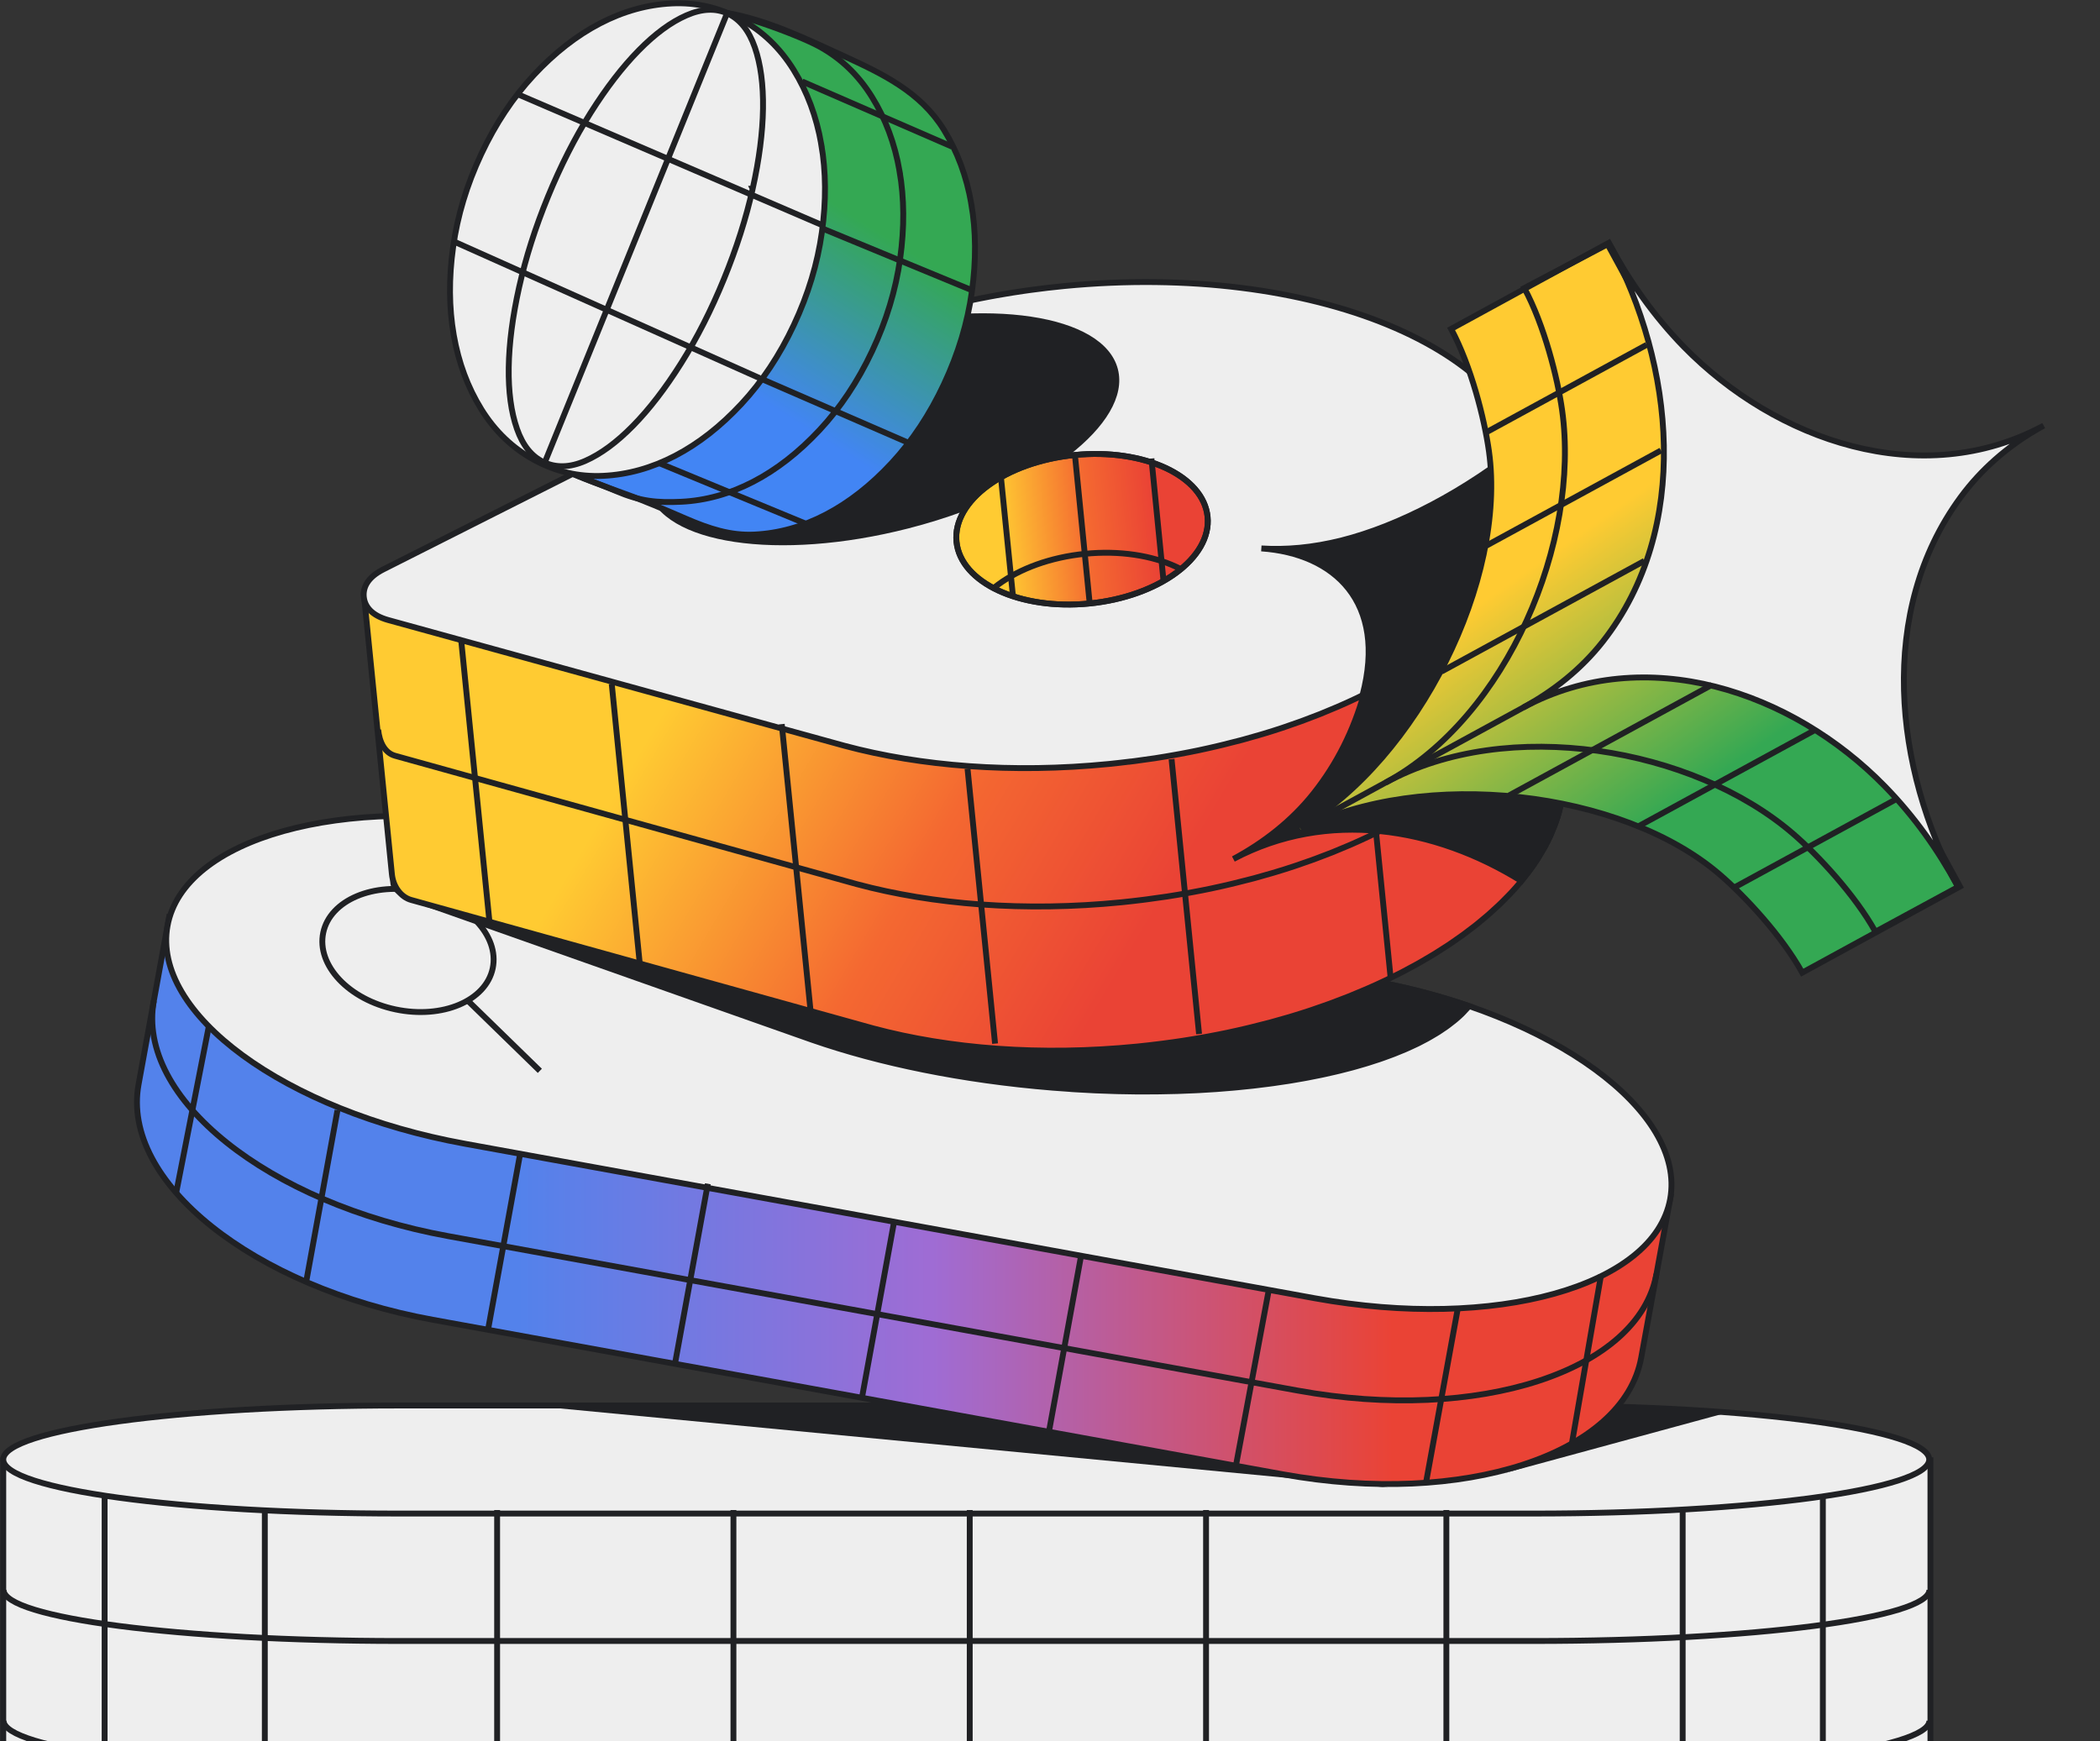 <svg width="644" height="534" viewBox="0 0 644 534" fill="none" xmlns="http://www.w3.org/2000/svg">
<rect x="0" y="0" width="644" height="534" fill="#333333" stroke="none"/>
<path d="M1 447V620.891C1 651.331 55.313 676 122.313 676H470.687C537.687 676 592 651.331 592 620.891V447" fill="#EEEEEE"/>
<path d="M1 447V620.891C1 651.331 55.313 676 122.313 676H470.687C537.687 676 592 651.331 592 620.891V447" stroke="#202124" stroke-width="1.8" stroke-miterlimit="10"/>
<path d="M1.088 487.626C1.088 496.299 55.364 503.329 122.319 503.329H470.457C537.412 503.329 591.688 496.299 591.688 487.626" stroke="#202124" stroke-width="1.8" stroke-miterlimit="10"/>
<path d="M1.088 527.752C1.088 536.425 55.364 543.455 122.319 543.455H470.457C537.412 543.455 591.688 536.425 591.688 527.752" stroke="#202124" stroke-width="1.8" stroke-miterlimit="10"/>
<path d="M470.386 431.1H122.235C55.278 431.1 1 438.521 1 447.67C1 456.826 55.278 464.24 122.235 464.24H470.386C537.343 464.24 591.621 456.819 591.621 447.67C591.621 438.515 537.343 431.1 470.386 431.1Z" fill="#EEEEEE" stroke="#202124" stroke-width="1.8" stroke-miterlimit="10"/>
<path d="M32.084 459.216V615.966" stroke="#202124" stroke-width="1.8" stroke-miterlimit="10"/>
<path d="M559.009 459.216V615.966" stroke="#202124" stroke-width="1.8" stroke-miterlimit="10"/>
<path d="M81.21 463.157V622.864" stroke="#202124" stroke-width="1.8" stroke-miterlimit="10"/>
<path d="M152.45 463.157V623.849" stroke="#202124" stroke-width="1.8" stroke-miterlimit="10"/>
<path d="M224.921 463.157V623.849" stroke="#202124" stroke-width="1.8" stroke-miterlimit="10"/>
<path d="M297.385 463.157V623.849" stroke="#202124" stroke-width="1.8" stroke-miterlimit="10"/>
<path d="M369.856 463.157V623.849" stroke="#202124" stroke-width="1.8" stroke-miterlimit="10"/>
<path d="M443.552 463.157V623.849" stroke="#202124" stroke-width="1.8" stroke-miterlimit="10"/>
<path d="M516.02 463.157V620.892" stroke="#202124" stroke-width="1.8" stroke-miterlimit="10"/>
<path d="M425.674 456.259L167.738 431.613L281.668 430.627L425.674 456.259Z" fill="#202124"/>
<path d="M459.7 452.315L532.168 432.598L494.979 431.612C494.979 431.612 488.224 444.228 459.7 452.315Z" fill="#202124"/>
<path d="M52.017 280.416L42.491 332.637C37.051 362.448 77.469 394.757 132.754 404.81L163.325 410.369L362.782 446.636L393.353 452.195C448.644 462.248 497.871 446.234 503.305 416.423L512.503 366.024" fill="url(#paint0_linear_7904_10798)"/>
<path d="M52.017 280.416L42.491 332.637C37.051 362.448 77.469 394.757 132.754 404.81L163.325 410.369L362.782 446.636L393.353 452.195C448.644 462.248 497.871 446.234 503.305 416.423L512.503 366.024" stroke="#202124" stroke-width="1.8" stroke-miterlimit="10"/>
<path d="M47.174 306.972C41.733 336.783 82.152 369.092 137.437 379.145L168.007 384.704L367.465 420.972L398.035 426.531C453.327 436.584 502.554 420.57 507.988 390.759" stroke="#202124" stroke-width="1.8" stroke-miterlimit="10"/>
<path d="M420.956 300.914L390.385 295.355L190.928 259.088L160.357 253.529C105.066 243.476 56.275 257.105 51.371 283.969C46.467 310.833 87.315 340.765 142.606 350.818L173.177 356.377L372.634 392.644L403.205 398.203C458.496 408.256 507.287 394.627 512.191 367.763C517.095 340.899 476.247 310.967 420.956 300.914Z" fill="#EEEEEE" stroke="#202124" stroke-width="1.8" stroke-miterlimit="10"/>
<path d="M64.001 315.002L54.001 366.002" stroke="#202124" stroke-width="1.8" stroke-miterlimit="10"/>
<path d="M491 391.002L482 443.002" stroke="#202124" stroke-width="1.8" stroke-miterlimit="10"/>
<path d="M103.496 340.534L93.99 392.648" stroke="#202124" stroke-width="1.8" stroke-miterlimit="10"/>
<path d="M159.569 353.592L149.66 407.882" stroke="#202124" stroke-width="1.8" stroke-miterlimit="10"/>
<path d="M217.071 363.091L206.995 418.306" stroke="#202124" stroke-width="1.8" stroke-miterlimit="10"/>
<path d="M274.242 374.439L264.333 428.736" stroke="#202124" stroke-width="1.8" stroke-miterlimit="10"/>
<path d="M331.584 384.865L321.676 439.155" stroke="#202124" stroke-width="1.8" stroke-miterlimit="10"/>
<path d="M389.127 395.5L379.01 449.589" stroke="#202124" stroke-width="1.8" stroke-miterlimit="10"/>
<path d="M447.102 401.096L437.254 455.058" stroke="#202124" stroke-width="1.8" stroke-miterlimit="10"/>
<ellipse cx="125.114" cy="291.535" rx="26.557" ry="18.472" transform="rotate(11.879 125.114 291.535)" stroke="#202124" stroke-width="1.8"/>
<line x1="143.477" y1="306.946" x2="165.551" y2="328.45" stroke="#202124" stroke-width="1.8"/>
<path fill-rule="evenodd" clip-rule="evenodd" d="M329.632 334.111C329.314 334.093 328.999 334.075 328.684 334.051L328.667 334.038C326.719 333.909 324.754 333.774 322.781 333.614C295.035 331.355 269.633 326.077 249.109 318.95L126.459 275.651C121.937 274.053 120.43 272.052 120.597 270.188C120.763 268.325 122.594 266.598 127.335 265.756L178.048 256.74L190.934 259.083L390.391 295.35L420.961 300.909C431.403 302.808 441.33 305.415 450.531 308.577C450.44 308.683 450.35 308.786 450.261 308.889C450.197 308.961 450.134 309.033 450.07 309.105C449.654 309.582 449.21 310.057 448.75 310.525C448.673 310.601 448.599 310.679 448.524 310.756C448.45 310.834 448.375 310.911 448.299 310.987C447.715 311.561 447.089 312.119 446.436 312.675C446.228 312.847 446.011 313.024 445.794 313.196C445.275 313.617 444.739 314.03 444.186 314.443C444.094 314.509 444.004 314.577 443.914 314.644C443.772 314.75 443.631 314.856 443.482 314.959C442.752 315.479 441.996 315.991 441.205 316.494C440.945 316.656 440.676 316.824 440.407 316.985C439.794 317.363 439.172 317.734 438.525 318.097L438.523 318.098C438.218 318.274 437.913 318.451 437.599 318.62C436.777 319.079 435.928 319.524 435.045 319.96C435.026 319.97 435.006 319.979 434.985 319.988C434.964 319.997 434.944 320.006 434.925 320.017C434.747 320.106 434.564 320.191 434.381 320.278C434.281 320.325 434.181 320.372 434.08 320.42C433.345 320.776 432.583 321.124 431.813 321.466C431.465 321.621 431.126 321.771 430.778 321.921C429.781 322.342 428.766 322.762 427.725 323.168C427.523 323.252 427.311 323.331 427.099 323.409C426.976 323.455 426.852 323.501 426.731 323.547C425.901 323.866 425.045 324.177 424.18 324.482C424.039 324.531 423.898 324.58 423.756 324.63C423.523 324.712 423.289 324.795 423.052 324.875C421.934 325.251 420.79 325.625 419.629 325.986C419.355 326.072 419.077 326.155 418.801 326.237C418.702 326.266 418.603 326.296 418.505 326.325C417.571 326.606 416.62 326.885 415.652 327.152C415.453 327.206 415.256 327.261 415.059 327.316C414.862 327.371 414.666 327.426 414.467 327.48C413.228 327.811 411.964 328.133 410.682 328.449C410.447 328.506 410.209 328.562 409.969 328.617C409.804 328.655 409.639 328.694 409.473 328.733C408.427 328.981 407.364 329.222 406.283 329.456L405.094 329.712C403.735 329.997 402.359 330.269 400.957 330.533C400.829 330.557 400.7 330.581 400.569 330.605C400.278 330.658 399.982 330.711 399.691 330.764C398.523 330.979 397.347 331.182 396.154 331.376C395.769 331.438 395.392 331.501 395.006 331.563C393.536 331.797 392.04 332.018 390.527 332.225C390.097 332.283 389.659 332.341 389.22 332.399C387.923 332.568 386.617 332.73 385.303 332.886C384.956 332.932 384.609 332.972 384.262 333.012L384.257 333.013C382.676 333.191 381.069 333.354 379.454 333.505C379.008 333.551 378.562 333.59 378.116 333.629C376.697 333.758 375.271 333.875 373.828 333.979C373.525 334.004 373.222 334.03 372.91 334.049C371.227 334.171 369.527 334.273 367.81 334.362C367.358 334.388 366.906 334.409 366.453 334.429L366.45 334.429C364.903 334.501 363.357 334.566 361.785 334.618C361.74 334.619 361.696 334.62 361.652 334.621C361.441 334.628 361.233 334.641 361.021 334.645C359.245 334.693 357.461 334.735 355.661 334.757L355.657 334.757C355.197 334.765 354.737 334.773 354.278 334.774C352.602 334.794 350.918 334.8 349.218 334.788C349.125 334.787 349.034 334.788 348.943 334.788C348.852 334.789 348.762 334.79 348.669 334.789C346.818 334.777 344.951 334.74 343.077 334.696C342.842 334.69 342.608 334.683 342.374 334.676C342.139 334.669 341.905 334.662 341.671 334.657C339.859 334.605 338.038 334.547 336.21 334.465L336.187 334.464C336.09 334.463 335.999 334.461 335.901 334.454C333.985 334.364 332.061 334.262 330.121 334.141C329.957 334.13 329.794 334.121 329.632 334.111Z" fill="#202124"/>
<path d="M328.684 334.051L328.123 334.755L328.34 334.928L328.617 334.948L328.684 334.051ZM329.632 334.111L329.579 335.01L329.632 334.111ZM328.667 334.038L329.228 333.334L329.008 333.158L328.726 333.139L328.667 334.038ZM322.781 333.614L322.708 334.511L322.708 334.511L322.781 333.614ZM249.109 318.95L248.809 319.799L248.814 319.8L249.109 318.95ZM126.459 275.651L126.159 276.5L126.159 276.5L126.459 275.651ZM120.597 270.188L119.7 270.108L120.597 270.188ZM127.335 265.756L127.492 266.642L127.493 266.642L127.335 265.756ZM178.048 256.74L178.209 255.854L178.05 255.825L177.891 255.854L178.048 256.74ZM190.934 259.083L190.772 259.968L190.772 259.968L190.934 259.083ZM390.391 295.35L390.552 294.465L390.391 295.35ZM420.961 300.909L420.8 301.795L420.8 301.795L420.961 300.909ZM450.531 308.577L451.215 309.162L452.074 308.156L450.823 307.726L450.531 308.577ZM450.261 308.889L450.938 309.482L450.938 309.482L450.261 308.889ZM450.07 309.105L449.395 308.51L449.393 308.513L450.07 309.105ZM448.75 310.525L449.384 311.164L449.391 311.156L448.75 310.525ZM448.524 310.756L447.875 310.133L447.875 310.133L448.524 310.756ZM448.299 310.987L448.93 311.629L448.933 311.626L448.299 310.987ZM446.436 312.675L447.01 313.368L447.019 313.36L446.436 312.675ZM445.794 313.196L445.236 312.49L445.227 312.497L445.794 313.196ZM444.186 314.443L444.714 315.171L444.723 315.165L444.186 314.443ZM443.914 314.644L443.375 313.923L443.375 313.923L443.914 314.644ZM443.482 314.959L442.968 314.22L442.96 314.226L443.482 314.959ZM441.205 316.494L441.681 317.259L441.689 317.254L441.205 316.494ZM440.407 316.985L439.944 316.213L439.935 316.219L440.407 316.985ZM438.525 318.097L438.085 317.312L438.076 317.316L438.525 318.097ZM438.523 318.098L438.074 317.317L438.072 317.319L438.523 318.098ZM437.599 318.62L437.171 317.829L437.161 317.834L437.599 318.62ZM435.045 319.96L434.646 319.153L434.62 319.166L434.594 319.181L435.045 319.96ZM434.925 320.017L435.325 320.824L435.351 320.811L435.376 320.796L434.925 320.017ZM434.381 320.278L433.998 319.463L433.998 319.463L434.381 320.278ZM434.08 320.42L433.692 319.607L433.688 319.61L434.08 320.42ZM431.813 321.466L431.448 320.643L431.446 320.644L431.813 321.466ZM430.778 321.921L431.128 322.75L431.133 322.748L430.778 321.921ZM427.725 323.168L427.398 322.33L427.389 322.333L427.379 322.337L427.725 323.168ZM427.099 323.409L426.787 322.565L426.787 322.565L427.099 323.409ZM426.731 323.547L427.054 324.388L427.055 324.387L426.731 323.547ZM424.18 324.482L424.475 325.332L424.479 325.331L424.18 324.482ZM423.756 324.63L423.457 323.782V323.782L423.756 324.63ZM423.052 324.875L423.339 325.728L423.34 325.728L423.052 324.875ZM419.629 325.986L419.362 325.126L419.358 325.127L419.629 325.986ZM418.801 326.237L419.057 327.099L419.057 327.099L418.801 326.237ZM418.505 326.325L418.247 325.463L418.246 325.463L418.505 326.325ZM415.652 327.152L415.891 328.019L415.891 328.019L415.652 327.152ZM415.059 327.316L415.3 328.183L415.3 328.183L415.059 327.316ZM414.467 327.48L414.699 328.35L414.705 328.348L414.467 327.48ZM410.682 328.449L410.896 329.323L410.897 329.323L410.682 328.449ZM409.969 328.617L409.766 327.741L409.969 328.617ZM409.473 328.733L409.681 329.609L409.682 329.609L409.473 328.733ZM406.283 329.456L406.472 330.336L406.473 330.336L406.283 329.456ZM405.094 329.712L405.279 330.592L405.284 330.591L405.094 329.712ZM400.957 330.533L400.791 329.648L400.791 329.648L400.957 330.533ZM400.569 330.605L400.407 329.719V329.72L400.569 330.605ZM399.691 330.764L399.529 329.879L399.528 329.879L399.691 330.764ZM396.154 331.376L396.297 332.265L396.299 332.265L396.154 331.376ZM395.006 331.563L395.148 332.451L395.149 332.451L395.006 331.563ZM390.527 332.225L390.648 333.117L390.649 333.116L390.527 332.225ZM389.22 332.399L389.337 333.291L389.338 333.291L389.22 332.399ZM385.303 332.886L385.198 331.992L385.185 331.993L385.303 332.886ZM384.262 333.012L384.365 333.906L384.366 333.906L384.262 333.012ZM384.257 333.013L384.358 333.907L384.36 333.907L384.257 333.013ZM379.454 333.505L379.37 332.609L379.363 332.61L379.454 333.505ZM378.116 333.629L378.037 332.732L378.034 332.733L378.116 333.629ZM373.828 333.979L373.764 333.081L373.752 333.082L373.828 333.979ZM372.91 334.049L372.856 333.151L372.845 333.151L372.91 334.049ZM367.81 334.362L367.764 333.463L367.758 333.464L367.81 334.362ZM366.453 334.429L366.493 335.328L366.494 335.328L366.453 334.429ZM366.45 334.429L366.41 333.53L366.408 333.53L366.45 334.429ZM361.785 334.618L361.802 335.518L361.814 335.517L361.785 334.618ZM361.652 334.621L361.622 333.722H361.622L361.652 334.621ZM361.021 334.645L361.004 333.745L360.996 333.745L361.021 334.645ZM355.661 334.757L355.65 333.857L355.644 333.857L355.661 334.757ZM355.657 334.757L355.673 335.657L355.674 335.657L355.657 334.757ZM354.278 334.774L354.274 333.874L354.267 333.874L354.278 334.774ZM349.218 334.788L349.209 335.688L349.211 335.688L349.218 334.788ZM348.943 334.788L348.951 335.688H348.951L348.943 334.788ZM348.669 334.789L348.678 333.889L348.674 333.889L348.669 334.789ZM343.077 334.696L343.055 335.596L343.077 334.696ZM342.374 334.676L342.347 335.576H342.347L342.374 334.676ZM341.671 334.657L341.645 335.556L341.65 335.557L341.671 334.657ZM336.21 334.465L336.251 333.566L336.239 333.565L336.226 333.565L336.21 334.465ZM336.187 334.464L336.203 333.564H336.203L336.187 334.464ZM335.901 334.454L335.968 333.556L335.956 333.555L335.943 333.555L335.901 334.454ZM330.121 334.141L330.178 333.242H330.178L330.121 334.141ZM328.617 334.948C328.94 334.973 329.263 334.991 329.579 335.01L329.684 333.213C329.365 333.194 329.057 333.176 328.752 333.153L328.617 334.948ZM328.107 334.741L328.123 334.755L329.245 333.347L329.228 333.334L328.107 334.741ZM322.708 334.511C324.688 334.672 326.658 334.807 328.608 334.936L328.726 333.139C326.78 333.011 324.82 332.876 322.854 332.717L322.708 334.511ZM248.814 319.8C269.419 326.955 294.897 332.247 322.708 334.511L322.854 332.717C295.172 330.463 269.846 325.198 249.404 318.1L248.814 319.8ZM126.159 276.5L248.809 319.799L249.408 318.101L126.759 274.803L126.159 276.5ZM119.7 270.108C119.59 271.345 120.054 272.562 121.129 273.651C122.183 274.719 123.831 275.677 126.159 276.5L126.759 274.803C124.565 274.027 123.199 273.186 122.41 272.387C121.643 271.61 121.437 270.894 121.493 270.268L119.7 270.108ZM127.178 264.87C124.737 265.303 122.948 265.979 121.725 266.858C120.479 267.754 119.811 268.873 119.7 270.108L121.493 270.268C121.549 269.639 121.88 268.964 122.776 268.32C123.695 267.659 125.192 267.051 127.492 266.642L127.178 264.87ZM177.891 255.854L127.177 264.87L127.493 266.642L178.206 257.626L177.891 255.854ZM191.095 258.197L178.209 255.854L177.887 257.625L190.772 259.968L191.095 258.197ZM390.552 294.465L191.095 258.197L190.772 259.968L390.23 296.236L390.552 294.465ZM421.122 300.024L390.552 294.465L390.23 296.236L420.8 301.795L421.122 300.024ZM450.823 307.726C441.578 304.549 431.608 301.93 421.122 300.024L420.8 301.795C431.199 303.685 441.081 306.281 450.238 309.428L450.823 307.726ZM450.938 309.482C451.029 309.377 451.121 309.271 451.215 309.162L449.846 307.992C449.759 308.094 449.672 308.195 449.584 308.296L450.938 309.482ZM450.746 309.7C450.809 309.628 450.873 309.555 450.938 309.482L449.584 308.296C449.521 308.367 449.458 308.438 449.395 308.51L450.746 309.7ZM449.391 311.156C449.863 310.677 450.318 310.189 450.748 309.697L449.393 308.513C448.989 308.975 448.558 309.437 448.109 309.894L449.391 311.156ZM449.173 311.38C449.249 311.3 449.316 311.231 449.384 311.164L448.116 309.886C448.03 309.971 447.948 310.057 447.875 310.133L449.173 311.38ZM448.933 311.626C449.018 311.541 449.1 311.456 449.174 311.38L447.875 310.133C447.799 310.212 447.732 310.282 447.665 310.348L448.933 311.626ZM447.019 313.36C447.681 312.796 448.325 312.223 448.93 311.629L447.668 310.345C447.105 310.899 446.496 311.441 445.852 311.99L447.019 313.36ZM446.353 313.902C446.576 313.725 446.799 313.543 447.009 313.368L445.862 311.982C445.657 312.152 445.445 312.324 445.236 312.49L446.353 313.902ZM444.723 315.165C445.285 314.746 445.831 314.325 446.361 313.895L445.227 312.497C444.72 312.909 444.194 313.315 443.648 313.721L444.723 315.165ZM444.452 315.365C444.544 315.297 444.629 315.233 444.714 315.171L443.657 313.714C443.56 313.785 443.464 313.856 443.375 313.923L444.452 315.365ZM443.997 315.697C444.159 315.584 444.313 315.469 444.452 315.365L443.375 313.923C443.232 314.03 443.102 314.127 442.968 314.22L443.997 315.697ZM441.689 317.254C442.494 316.741 443.263 316.22 444.005 315.692L442.96 314.226C442.242 314.737 441.499 315.241 440.722 315.735L441.689 317.254ZM440.87 317.757C441.146 317.591 441.421 317.42 441.681 317.259L440.73 315.73C440.469 315.893 440.206 316.056 439.944 316.213L440.87 317.757ZM438.965 318.882C439.626 318.511 440.258 318.133 440.879 317.752L439.935 316.219C439.329 316.592 438.718 316.956 438.085 317.312L438.965 318.882ZM438.971 318.878L438.973 318.877L438.076 317.316L438.074 317.317L438.971 318.878ZM438.028 319.412C438.354 319.235 438.67 319.052 438.973 318.877L438.072 317.319C437.766 317.496 437.471 317.666 437.171 317.829L438.028 319.412ZM435.443 320.767C436.339 320.324 437.201 319.873 438.038 319.406L437.161 317.834C436.352 318.285 435.517 318.723 434.646 319.153L435.443 320.767ZM435.346 320.813C435.358 320.808 435.426 320.779 435.495 320.739L434.594 319.181C434.614 319.169 434.629 319.162 434.632 319.16C434.634 319.159 434.635 319.159 434.634 319.16C434.632 319.161 434.629 319.162 434.624 319.164L435.346 320.813ZM435.376 320.796C435.356 320.808 435.341 320.815 435.338 320.816C435.336 320.817 435.335 320.818 435.336 320.817C435.338 320.816 435.341 320.815 435.346 320.813L434.624 319.164C434.612 319.169 434.544 319.198 434.475 319.238L435.376 320.796ZM434.764 321.092C434.946 321.006 435.136 320.917 435.325 320.824L434.526 319.211C434.357 319.294 434.183 319.376 433.998 319.463L434.764 321.092ZM434.468 321.232C434.565 321.185 434.663 321.139 434.764 321.092L433.998 319.463C433.898 319.51 433.796 319.558 433.692 319.607L434.468 321.232ZM432.178 322.289C432.954 321.944 433.725 321.592 434.472 321.23L433.688 319.61C432.964 319.96 432.212 320.304 431.448 320.643L432.178 322.289ZM431.133 322.748C431.487 322.596 431.83 322.444 432.18 322.288L431.446 320.644C431.099 320.799 430.765 320.947 430.423 321.094L431.133 322.748ZM428.052 324.007C429.104 323.596 430.127 323.173 431.128 322.75L430.428 321.092C429.434 321.511 428.428 321.928 427.398 322.33L428.052 324.007ZM427.412 324.253C427.62 324.176 427.85 324.091 428.071 323.999L427.379 322.337C427.197 322.413 427.002 322.486 426.787 322.565L427.412 324.253ZM427.055 324.387C427.169 324.343 427.287 324.299 427.412 324.253L426.787 322.565C426.664 322.611 426.535 322.658 426.407 322.708L427.055 324.387ZM424.479 325.331C425.349 325.024 426.213 324.71 427.054 324.388L426.408 322.707C425.588 323.022 424.741 323.33 423.882 323.633L424.479 325.331ZM424.055 325.479C424.198 325.429 424.337 325.38 424.475 325.332L423.885 323.631C423.742 323.681 423.598 323.732 423.457 323.782L424.055 325.479ZM423.34 325.728C423.584 325.646 423.824 325.561 424.055 325.479L423.457 323.782C423.223 323.864 422.995 323.944 422.765 324.022L423.34 325.728ZM419.896 326.845C421.065 326.482 422.216 326.106 423.339 325.728L422.765 324.022C421.652 324.396 420.515 324.768 419.362 325.126L419.896 326.845ZM419.057 327.099C419.332 327.018 419.617 326.933 419.9 326.844L419.358 325.127C419.093 325.211 418.821 325.292 418.544 325.374L419.057 327.099ZM418.763 327.187C418.86 327.158 418.958 327.129 419.057 327.099L418.544 325.374C418.445 325.403 418.346 325.433 418.247 325.463L418.763 327.187ZM415.891 328.019C416.868 327.75 417.827 327.469 418.764 327.187L418.246 325.463C417.315 325.743 416.372 326.02 415.413 326.284L415.891 328.019ZM415.3 328.183C415.497 328.128 415.693 328.074 415.891 328.019L415.414 326.284C415.213 326.339 415.014 326.394 414.817 326.449L415.3 328.183ZM414.705 328.348C414.906 328.293 415.104 328.238 415.3 328.183L414.817 326.449C414.62 326.504 414.425 326.558 414.228 326.612L414.705 328.348ZM410.897 329.323C412.184 329.006 413.454 328.682 414.699 328.35L414.235 326.611C413.003 326.94 411.744 327.261 410.467 327.575L410.897 329.323ZM410.172 329.494C410.411 329.439 410.655 329.382 410.896 329.323L410.468 327.575C410.239 327.631 410.006 327.685 409.766 327.741L410.172 329.494ZM409.682 329.609C409.844 329.57 410.007 329.532 410.172 329.494L409.766 327.741C409.601 327.779 409.433 327.818 409.265 327.858L409.682 329.609ZM406.473 330.336C407.56 330.101 408.629 329.859 409.681 329.609L409.266 327.858C408.225 328.104 407.168 328.344 406.093 328.576L406.473 330.336ZM405.284 330.591L406.472 330.336L406.094 328.576L404.905 328.832L405.284 330.591ZM401.124 331.417C402.531 331.152 403.913 330.879 405.279 330.592L404.91 328.831C403.557 329.115 402.188 329.385 400.791 329.648L401.124 331.417ZM400.731 331.49C400.863 331.466 400.994 331.442 401.124 331.417L400.791 329.648C400.665 329.672 400.536 329.696 400.407 329.719L400.731 331.49ZM399.853 331.65C400.125 331.6 400.455 331.541 400.731 331.49L400.407 329.72C400.101 329.776 399.839 329.822 399.529 329.879L399.853 331.65ZM396.299 332.265C397.497 332.069 398.679 331.866 399.854 331.65L399.528 329.879C398.367 330.093 397.197 330.294 396.009 330.488L396.299 332.265ZM395.149 332.451C395.343 332.42 395.535 332.389 395.725 332.358C395.916 332.327 396.105 332.296 396.297 332.265L396.012 330.488C395.818 330.519 395.626 330.55 395.435 330.581C395.245 330.612 395.055 330.643 394.864 330.674L395.149 332.451ZM390.649 333.116C392.168 332.908 393.67 332.687 395.148 332.451L394.865 330.674C393.401 330.907 391.912 331.127 390.405 331.333L390.649 333.116ZM389.338 333.291C389.776 333.233 390.217 333.175 390.648 333.117L390.405 331.333C389.978 331.391 389.541 331.449 389.103 331.507L389.338 333.291ZM385.409 333.779C386.727 333.623 388.036 333.461 389.337 333.291L389.104 331.507C387.81 331.675 386.508 331.837 385.198 331.992L385.409 333.779ZM384.366 333.906C384.711 333.866 385.066 333.825 385.422 333.778L385.185 331.993C384.846 332.039 384.507 332.078 384.158 332.118L384.366 333.906ZM384.36 333.907L384.365 333.906L384.159 332.118L384.154 332.119L384.36 333.907ZM379.538 334.402C381.158 334.25 382.77 334.086 384.358 333.907L384.157 332.118C382.581 332.296 380.98 332.459 379.37 332.609L379.538 334.402ZM378.194 334.525C378.639 334.486 379.091 334.447 379.545 334.401L379.363 332.61C378.924 332.655 378.484 332.693 378.037 332.732L378.194 334.525ZM373.893 334.876C375.342 334.773 376.774 334.655 378.198 334.525L378.034 332.733C376.621 332.862 375.201 332.978 373.764 333.081L373.893 334.876ZM372.965 334.947C373.289 334.928 373.602 334.901 373.904 334.876L373.752 333.082C373.448 333.108 373.155 333.132 372.856 333.151L372.965 334.947ZM367.857 335.261C369.578 335.172 371.285 335.069 372.975 334.947L372.845 333.151C371.169 333.273 369.476 333.375 367.764 333.463L367.857 335.261ZM366.494 335.328C366.945 335.308 367.403 335.287 367.863 335.261L367.758 333.464C367.312 333.49 366.866 333.51 366.413 333.53L366.494 335.328ZM366.49 335.328L366.493 335.328L366.414 333.53L366.41 333.53L366.49 335.328ZM361.814 335.517C363.392 335.466 364.942 335.4 366.491 335.328L366.408 333.53C364.864 333.602 363.322 333.667 361.755 333.718L361.814 335.517ZM361.682 335.521C361.722 335.519 361.762 335.518 361.802 335.518L361.767 333.718C361.718 333.719 361.669 333.72 361.622 333.722L361.682 335.521ZM361.038 335.545C361.251 335.541 361.512 335.526 361.682 335.521L361.622 333.722C361.369 333.73 361.216 333.741 361.004 333.745L361.038 335.545ZM355.672 335.657C357.479 335.635 359.267 335.593 361.045 335.545L360.996 333.745C359.223 333.794 357.444 333.835 355.65 333.857L355.672 335.657ZM355.674 335.657L355.678 335.657L355.644 333.857L355.641 333.857L355.674 335.657ZM354.281 335.674C354.748 335.673 355.213 335.665 355.673 335.657L355.642 333.857C355.181 333.865 354.727 333.873 354.274 333.874L354.281 335.674ZM349.211 335.688C350.918 335.7 352.608 335.694 354.288 335.674L354.267 333.874C352.596 333.894 350.918 333.9 349.225 333.888L349.211 335.688ZM348.951 335.688C349.043 335.688 349.126 335.687 349.209 335.688L349.227 333.888C349.125 333.887 349.026 333.888 348.936 333.888L348.951 335.688ZM348.66 335.689C348.762 335.69 348.861 335.689 348.951 335.688L348.936 333.888C348.844 333.889 348.761 333.89 348.678 333.889L348.66 335.689ZM343.055 335.596C344.932 335.64 346.804 335.677 348.663 335.689L348.674 333.889C346.831 333.877 344.971 333.84 343.098 333.796L343.055 335.596ZM342.347 335.576C342.581 335.583 342.818 335.59 343.055 335.596L343.098 333.796C342.867 333.791 342.635 333.784 342.401 333.777L342.347 335.576ZM341.65 335.557C341.881 335.562 342.112 335.569 342.347 335.576L342.401 333.777C342.167 333.77 341.93 333.763 341.692 333.757L341.65 335.557ZM336.169 335.364C338.005 335.447 339.831 335.505 341.645 335.556L341.696 333.757C339.886 333.706 338.071 333.648 336.251 333.566L336.169 335.364ZM336.171 335.364L336.194 335.365L336.226 333.565L336.203 333.564L336.171 335.364ZM335.834 335.351C335.961 335.361 336.077 335.362 336.171 335.364L336.203 333.564C336.102 333.563 336.037 333.561 335.968 333.556L335.834 335.351ZM330.065 335.039C332.011 335.161 333.939 335.263 335.859 335.353L335.943 333.555C334.031 333.465 332.112 333.364 330.178 333.242L330.065 335.039ZM329.579 335.01C329.742 335.019 329.903 335.029 330.065 335.039L330.178 333.242C330.011 333.232 329.846 333.222 329.684 333.213L329.579 335.01Z" fill="#202124"/>
<path d="M470.788 147.345L111.611 182.56L120.181 268.121C120.561 271.966 122.953 275.171 126.103 276.041L267.688 315.413C291.066 321.681 319.115 323.945 348.878 320.982C350.994 320.771 353.096 320.523 355.178 320.268C355.688 320.212 356.195 320.138 356.713 320.072C358.785 319.808 360.835 319.518 362.873 319.21C362.987 319.198 363.089 319.177 363.202 319.156C365.146 318.858 367.076 318.524 368.996 318.181C369.492 318.089 369.989 318.006 370.485 317.914C372.469 317.545 374.443 317.168 376.393 316.755C376.589 316.715 376.775 316.666 376.971 316.625C378.763 316.249 380.534 315.846 382.292 315.426C382.777 315.316 383.26 315.196 383.744 315.077C385.633 314.623 387.5 314.143 389.356 313.654C389.625 313.587 389.883 313.501 390.153 313.434C391.794 312.988 393.405 312.526 395.016 312.055C395.488 311.917 395.96 311.78 396.43 311.633C398.215 311.095 399.978 310.54 401.719 309.959C402.042 309.857 402.355 309.747 402.668 309.637C404.16 309.14 405.632 308.626 407.092 308.095C407.552 307.931 408.011 307.766 408.47 307.592C410.131 306.981 411.781 306.353 413.401 305.709C413.758 305.565 414.115 305.421 414.47 305.268C415.814 304.72 417.148 304.165 418.471 303.601C418.918 303.409 419.365 303.217 419.802 303.026C421.343 302.352 422.862 301.662 424.351 300.955C424.741 300.77 425.122 300.585 425.512 300.399C426.719 299.819 427.906 299.232 429.081 298.626C429.506 298.408 429.941 298.189 430.356 297.972C431.766 297.236 433.146 296.494 434.505 295.735C434.9 295.51 435.296 295.286 435.692 295.061C436.771 294.447 437.83 293.826 438.869 293.197C439.272 292.953 439.676 292.718 440.07 292.475C441.34 291.687 442.59 290.892 443.811 290.091C444.202 289.829 444.584 289.568 444.976 289.305C445.928 288.667 446.859 288.012 447.772 287.359C448.135 287.1 448.508 286.84 448.87 286.571C450.002 285.741 451.112 284.895 452.195 284.051C452.565 283.763 452.924 283.466 453.284 283.178C454.118 282.505 454.941 281.824 455.735 281.136C456.049 280.863 456.383 280.597 456.686 280.316C457.68 279.444 458.643 278.556 459.587 277.67C459.916 277.358 460.236 277.046 460.563 276.724C461.288 276.015 462.002 275.297 462.688 274.574C462.953 274.296 463.22 274.029 463.477 273.753C463.51 273.711 463.554 273.677 463.588 273.635C464.409 272.754 465.19 271.866 465.942 270.964C466.23 270.627 466.507 270.281 466.785 269.936C467.375 269.223 467.937 268.503 468.488 267.774C468.73 267.461 468.972 267.139 469.206 266.827C469.912 265.862 470.58 264.892 471.218 263.916C471.432 263.596 471.625 263.27 471.83 262.952C472.309 262.183 472.77 261.417 473.211 260.643C473.396 260.327 473.58 260.002 473.756 259.687C474.304 258.672 474.824 257.661 475.295 256.636C475.418 256.364 475.531 256.085 475.654 255.814C476.022 254.981 476.37 254.141 476.689 253.304C476.808 252.995 476.928 252.686 477.046 252.368C477.427 251.314 477.771 250.255 478.065 249.192C478.119 248.986 478.164 248.78 478.218 248.574C478.462 247.66 478.668 246.749 478.844 245.823C478.907 245.52 478.96 245.218 479.013 244.917C479.2 243.827 479.357 242.731 479.466 241.621C479.472 241.506 479.479 241.39 479.484 241.266C479.565 240.254 479.608 239.247 479.613 238.235C479.619 237.938 479.615 237.642 479.613 237.356C479.595 236.232 479.549 235.11 479.437 233.986L471.373 152.981M335.141 174.362C333.365 174.536 331.61 174.727 329.856 174.927C329.281 174.99 328.717 175.071 328.151 175.142C326.974 175.289 325.796 175.436 324.62 175.593C323.952 175.685 323.285 175.786 322.617 175.878C321.555 176.032 320.493 176.185 319.433 176.358C318.739 176.472 318.045 176.586 317.36 176.698C316.337 176.867 315.316 177.045 314.295 177.223C313.602 177.346 312.918 177.468 312.235 177.6C311.206 177.788 310.187 177.995 309.168 178.192C308.514 178.32 307.869 178.448 307.225 178.585C306.114 178.82 305.013 179.054 303.913 179.298C303.372 179.415 302.831 179.531 302.291 179.656C300.679 180.023 299.078 180.407 297.49 180.809C297.22 180.877 296.961 180.953 296.691 181.02C295.362 181.356 294.044 181.7 292.737 182.062C292.163 182.22 291.589 182.387 291.014 182.545C290.023 182.825 289.041 183.104 288.07 183.391C287.432 183.585 286.794 183.778 286.157 183.972C285.261 184.251 284.364 184.52 283.479 184.807C282.823 185.012 282.178 185.226 281.524 185.44C280.657 185.726 279.8 186.01 278.954 186.303C278.309 186.525 277.675 186.747 277.04 186.969C276.176 187.273 275.322 187.586 274.477 187.897C273.871 188.116 273.275 188.343 272.678 188.561C271.752 188.91 270.837 189.277 269.921 189.635C269.418 189.833 268.914 190.031 268.42 190.228C267.057 190.777 265.715 191.343 264.393 191.917C261.439 193.193 258.557 194.529 255.777 195.91" fill="url(#paint1_linear_7904_10798)"/>
<path d="M470.788 147.345L111.611 182.56L120.181 268.121C120.561 271.966 122.953 275.171 126.103 276.041L267.688 315.413C291.066 321.681 319.115 323.945 348.878 320.982C350.994 320.771 353.096 320.523 355.178 320.268C355.688 320.212 356.195 320.138 356.713 320.072C358.785 319.808 360.835 319.518 362.873 319.21C362.987 319.198 363.089 319.177 363.202 319.156C365.146 318.858 367.076 318.524 368.996 318.181C369.492 318.089 369.989 318.006 370.485 317.914C372.469 317.545 374.443 317.168 376.393 316.755C376.589 316.715 376.775 316.666 376.971 316.625C378.763 316.249 380.534 315.846 382.292 315.426C382.777 315.316 383.26 315.196 383.744 315.077C385.633 314.623 387.5 314.143 389.356 313.654C389.625 313.587 389.883 313.501 390.153 313.434C391.794 312.988 393.405 312.526 395.016 312.055C395.488 311.917 395.96 311.78 396.43 311.633C398.215 311.095 399.978 310.54 401.719 309.959C402.042 309.857 402.355 309.747 402.668 309.637C404.16 309.14 405.632 308.626 407.092 308.095C407.552 307.931 408.011 307.766 408.47 307.592C410.131 306.981 411.781 306.353 413.401 305.709C413.758 305.565 414.115 305.421 414.47 305.268C415.814 304.72 417.148 304.165 418.471 303.601C418.918 303.409 419.365 303.217 419.802 303.026C421.343 302.352 422.862 301.662 424.351 300.955C424.741 300.77 425.122 300.585 425.512 300.399C426.719 299.819 427.906 299.232 429.081 298.626C429.506 298.408 429.941 298.189 430.356 297.972C431.766 297.236 433.146 296.494 434.505 295.735C434.9 295.51 435.296 295.286 435.692 295.061C436.771 294.447 437.83 293.826 438.869 293.197C439.272 292.953 439.676 292.718 440.07 292.475C441.34 291.687 442.59 290.892 443.811 290.091C444.202 289.829 444.584 289.568 444.976 289.305C445.928 288.667 446.859 288.012 447.772 287.359C448.135 287.1 448.508 286.84 448.87 286.571C450.002 285.741 451.112 284.895 452.195 284.051C452.565 283.763 452.924 283.466 453.284 283.178C454.118 282.505 454.941 281.824 455.735 281.136C456.049 280.863 456.383 280.597 456.686 280.316C457.68 279.444 458.643 278.556 459.587 277.67C459.916 277.358 460.236 277.046 460.563 276.724C461.288 276.015 462.002 275.297 462.688 274.574C462.953 274.296 463.22 274.029 463.477 273.753C463.51 273.711 463.554 273.677 463.588 273.635C464.409 272.754 465.19 271.866 465.942 270.964C466.23 270.627 466.507 270.281 466.785 269.936C467.375 269.222 467.937 268.503 468.488 267.774C468.73 267.461 468.972 267.139 469.206 266.827C469.912 265.862 470.58 264.892 471.218 263.916C471.432 263.596 471.625 263.27 471.83 262.952C472.309 262.183 472.77 261.417 473.211 260.643C473.396 260.327 473.58 260.002 473.756 259.687C474.304 258.672 474.824 257.661 475.295 256.636C475.418 256.364 475.531 256.085 475.654 255.814C476.022 254.981 476.37 254.141 476.689 253.304C476.808 252.995 476.928 252.686 477.046 252.368C477.427 251.314 477.771 250.255 478.065 249.192C478.119 248.986 478.164 248.78 478.218 248.574C478.462 247.66 478.668 246.749 478.844 245.823C478.907 245.52 478.96 245.218 479.013 244.917C479.2 243.827 479.357 242.731 479.466 241.621C479.472 241.506 479.479 241.39 479.484 241.266C479.565 240.254 479.608 239.247 479.613 238.235C479.619 237.938 479.615 237.642 479.613 237.356C479.595 236.232 479.549 235.11 479.437 233.986L471.373 152.981M335.141 174.362C333.365 174.536 331.61 174.727 329.856 174.927C329.281 174.99 328.717 175.071 328.151 175.142C326.974 175.289 325.796 175.436 324.62 175.593C323.952 175.685 323.285 175.786 322.617 175.878C321.555 176.032 320.493 176.185 319.433 176.358C318.739 176.472 318.045 176.586 317.36 176.698C316.337 176.867 315.316 177.045 314.295 177.223C313.602 177.346 312.918 177.468 312.235 177.6C311.206 177.788 310.187 177.995 309.168 178.192C308.514 178.32 307.869 178.448 307.225 178.585C306.114 178.82 305.013 179.054 303.913 179.298C303.372 179.415 302.831 179.531 302.291 179.656C300.679 180.023 299.078 180.407 297.49 180.809C297.22 180.877 296.961 180.953 296.691 181.02C295.362 181.356 294.044 181.7 292.737 182.062C292.163 182.22 291.589 182.387 291.014 182.545C290.023 182.825 289.041 183.104 288.07 183.391C287.432 183.585 286.794 183.778 286.157 183.972C285.261 184.251 284.364 184.52 283.479 184.807C282.823 185.012 282.178 185.226 281.524 185.44C280.657 185.726 279.8 186.01 278.954 186.303C278.309 186.525 277.675 186.747 277.04 186.969C276.176 187.273 275.322 187.586 274.477 187.897C273.871 188.116 273.275 188.343 272.678 188.561C271.752 188.91 270.837 189.277 269.921 189.635C269.418 189.833 268.914 190.031 268.42 190.228C267.057 190.777 265.715 191.343 264.393 191.917C261.439 193.193 258.557 194.529 255.777 195.91" stroke="#202124" stroke-width="1.8" stroke-miterlimit="10"/>
<path d="M115.974 223.808C116.355 227.652 118.001 230.929 121.152 231.809L262.736 271.181C286.114 277.449 314.164 279.713 343.926 276.75C346.042 276.539 348.144 276.291 350.227 276.036C350.736 275.98 351.244 275.906 351.762 275.84C353.833 275.576 355.883 275.286 357.922 274.978C358.035 274.966 358.138 274.945 358.25 274.924C360.194 274.626 362.124 274.292 364.044 273.949C364.54 273.857 365.037 273.774 365.533 273.682C367.517 273.313 369.491 272.936 371.441 272.523C371.638 272.483 371.823 272.434 372.019 272.393C373.812 272.017 375.582 271.614 377.34 271.194C377.825 271.083 378.308 270.964 378.792 270.845C380.681 270.391 382.548 269.911 384.404 269.422C384.674 269.355 384.932 269.269 385.201 269.202C386.843 268.756 388.454 268.294 390.064 267.822C390.536 267.685 391.008 267.548 391.479 267.401C393.263 266.863 395.026 266.308 396.767 265.727C397.09 265.625 397.403 265.515 397.716 265.405C399.208 264.908 400.68 264.394 402.14 263.863C402.6 263.698 403.059 263.534 403.518 263.36C405.179 262.749 406.83 262.121 408.449 261.477C408.806 261.333 409.163 261.189 409.519 261.036C410.862 260.488 412.196 259.933 413.519 259.368C413.966 259.177 414.413 258.985 414.85 258.794C416.391 258.12 417.91 257.43 419.399 256.723C419.789 256.538 420.17 256.353 420.561 256.167C421.767 255.587 422.954 255 424.129 254.394C424.554 254.176 424.989 253.957 425.404 253.74C426.814 253.004 428.194 252.262 429.553 251.503C429.949 251.278 430.344 251.054 430.74 250.829C431.819 250.215 432.878 249.594 433.917 248.965C434.32 248.721 434.724 248.486 435.118 248.243C436.388 247.455 437.638 246.66 438.859 245.859C439.25 245.597 439.632 245.336 440.024 245.073C440.976 244.435 441.907 243.78 442.82 243.127C443.183 242.868 443.556 242.607 443.918 242.339C445.05 241.509 446.161 240.663 447.243 239.819C447.613 239.531 447.972 239.234 448.332 238.946C449.166 238.273 449.989 237.591 450.783 236.904C451.097 236.631 451.431 236.365 451.735 236.084C452.728 235.212 453.691 234.324 454.636 233.438C454.964 233.126 455.284 232.814 455.611 232.492C456.336 231.783 457.051 231.065 457.736 230.342C458.001 230.064 458.268 229.797 458.525 229.52C458.558 229.479 458.602 229.445 458.636 229.403C459.457 228.521 460.238 227.634 460.99 226.731C461.278 226.395 461.555 226.049 461.833 225.704C462.424 224.99 462.985 224.271 463.536 223.542C463.778 223.229 464.02 222.907 464.254 222.595C464.96 221.63 465.628 220.66 466.266 219.684C466.48 219.364 466.674 219.038 466.878 218.72C467.357 217.951 467.818 217.185 468.259 216.411C468.444 216.095 468.628 215.77 468.804 215.454C469.352 214.44 469.872 213.429 470.343 212.403C470.467 212.132 470.579 211.853 470.703 211.581C471.07 210.749 471.418 209.909 471.737 209.072C471.857 208.763 471.976 208.454 472.094 208.136C472.476 207.082 472.819 206.023 473.113 204.96C473.167 204.754 473.212 204.548 473.266 204.342C473.51 203.427 473.716 202.517 473.892 201.591C473.955 201.288 474.008 200.986 474.061 200.685C474.248 199.595 474.406 198.499 474.514 197.389C474.52 197.274 474.527 197.158 474.533 197.034C474.613 196.022 474.656 195.015 474.661 194.003C474.667 193.706 474.663 193.41 474.661 193.124C474.643 191.999 474.598 190.878 474.485 189.754" stroke="#202124" stroke-width="1.8" stroke-miterlimit="10"/>
<path d="M346.489 233.62C346.999 233.564 347.506 233.49 348.024 233.424C350.096 233.16 352.146 232.87 354.184 232.563C354.298 232.55 354.4 232.53 354.513 232.508C356.457 232.21 358.387 231.876 360.307 231.533C360.803 231.441 361.3 231.358 361.796 231.266C363.78 230.897 365.754 230.52 367.704 230.107C367.9 230.067 368.086 230.018 368.282 229.978C370.074 229.601 371.845 229.198 373.603 228.778C374.088 228.668 374.571 228.548 375.055 228.429C376.944 227.975 378.81 227.495 380.667 227.006C380.936 226.939 381.194 226.853 381.464 226.786C383.105 226.34 384.716 225.878 386.326 225.407C386.798 225.269 387.27 225.132 387.741 224.985C389.526 224.447 391.289 223.893 393.03 223.312C393.353 223.21 393.666 223.099 393.978 222.989C395.471 222.492 396.943 221.979 398.403 221.447C398.863 221.283 399.322 221.118 399.781 220.944C401.442 220.334 403.092 219.705 404.712 219.061C405.069 218.917 405.426 218.773 405.781 218.62C407.125 218.073 408.459 217.517 409.782 216.953C410.229 216.761 410.676 216.569 411.113 216.378C412.654 215.704 414.173 215.014 415.662 214.308C416.052 214.122 416.433 213.937 416.823 213.751C418.03 213.171 419.217 212.584 420.392 211.979C420.817 211.76 421.252 211.541 421.667 211.324C423.077 210.588 424.457 209.846 425.816 209.087C426.211 208.863 426.607 208.638 427.003 208.414C428.082 207.8 429.141 207.178 430.18 206.55C430.583 206.305 430.987 206.07 431.381 205.827C432.651 205.039 433.901 204.245 435.122 203.443C435.513 203.181 435.895 202.92 436.287 202.658C437.239 202.019 438.17 201.364 439.082 200.711C439.446 200.452 439.818 200.192 440.181 199.923C441.312 199.093 442.423 198.247 443.506 197.403C443.875 197.115 444.235 196.818 444.595 196.531C445.429 195.857 446.252 195.176 447.046 194.488C447.36 194.215 447.694 193.949 447.997 193.668C448.991 192.796 449.954 191.908 450.898 191.023C451.227 190.71 451.546 190.398 451.874 190.076C452.599 189.367 453.313 188.65 453.998 187.926C454.264 187.649 454.531 187.381 454.787 187.105C454.821 187.063 454.865 187.029 454.899 186.988C455.719 186.106 456.501 185.219 457.253 184.316C457.541 183.979 457.818 183.634 458.096 183.288C458.686 182.575 459.248 181.855 459.799 181.126C460.041 180.814 460.283 180.491 460.517 180.179C461.223 179.215 461.891 178.244 462.529 177.268C462.743 176.949 462.936 176.622 463.14 176.304C463.62 175.535 464.081 174.769 464.522 173.996C464.707 173.679 464.891 173.354 465.067 173.039C465.615 172.024 466.135 171.013 466.606 169.988C466.729 169.717 466.842 169.437 466.965 169.166C467.333 168.333 467.681 167.493 468 166.657C468.119 166.348 468.239 166.039 468.357 165.72C468.738 164.667 469.082 163.608 469.376 162.544C469.43 162.338 469.475 162.133 469.529 161.926C469.773 161.012 469.979 160.101 470.155 159.175C470.218 158.872 470.271 158.571 470.324 158.269C470.511 157.179 470.668 156.083 470.777 154.973C470.783 154.858 470.79 154.743 470.795 154.618C470.876 153.607 470.919 152.599 470.924 151.587C470.93 151.29 470.926 150.995 470.924 150.708C470.906 149.584 470.86 148.462 470.748 147.338C466.723 106.95 402.508 80.408 326.453 87.723C324.677 87.897 322.922 88.088 321.168 88.289C320.593 88.352 320.028 88.432 319.463 88.503C318.286 88.651 317.108 88.798 315.932 88.954C315.264 89.046 314.597 89.148 313.929 89.239C312.867 89.393 311.805 89.547 310.745 89.72C310.051 89.834 309.356 89.947 308.672 90.06C307.649 90.228 306.628 90.407 305.607 90.585C304.914 90.708 304.23 90.83 303.547 90.962C302.517 91.15 301.499 91.356 300.48 91.553C299.826 91.682 299.181 91.809 298.537 91.946C297.426 92.182 296.325 92.416 295.225 92.66C294.684 92.776 294.143 92.892 293.603 93.018C291.991 93.385 290.39 93.769 288.801 94.171C288.532 94.238 288.273 94.314 288.003 94.382C286.674 94.718 285.356 95.061 284.049 95.423C283.474 95.581 282.901 95.749 282.326 95.907C281.335 96.187 280.353 96.465 279.382 96.753C278.744 96.946 278.106 97.14 277.469 97.333C276.573 97.612 275.676 97.882 274.791 98.169C274.135 98.374 273.49 98.588 272.835 98.802C271.969 99.087 271.112 99.371 270.266 99.664C269.621 99.887 268.987 100.109 268.352 100.331C267.488 100.635 266.634 100.947 265.789 101.259C265.183 101.478 264.587 101.705 263.99 101.923C263.064 102.272 262.149 102.639 261.233 102.996C260.73 103.194 260.226 103.392 259.732 103.589C258.369 104.139 257.027 104.705 255.705 105.278C252.751 106.555 249.869 107.89 247.089 109.272L117.547 174.646C112.768 177.057 111.272 180.16 111.563 183.089C111.853 186.017 113.938 188.769 119.096 190.193L258.978 228.748C282.356 235.016 310.405 237.281 340.168 234.318C342.284 234.106 344.386 233.858 346.468 233.603L346.489 233.62Z" fill="#EEEEEE" stroke="#202124" stroke-width="1.8" stroke-miterlimit="10"/>
<path d="M334.095 185.105C355.357 182.989 371.578 171.078 370.327 158.501C369.075 145.924 350.824 137.444 329.562 139.56C308.3 141.676 292.079 153.587 293.33 166.163C294.582 178.74 312.833 187.22 334.095 185.105Z" fill="url(#paint2_linear_7904_10798)" stroke="#202124" stroke-width="1.8" stroke-miterlimit="10"/>
<mask id="mask0_7904_10798" style="mask-type:luminance" maskUnits="userSpaceOnUse" x="293" y="139" width="78" height="47">
<path d="M334.089 185.102C355.351 182.986 371.573 171.076 370.321 158.499C369.07 145.922 350.819 137.442 329.557 139.558C308.295 141.673 292.073 153.584 293.324 166.161C294.576 178.738 312.827 187.218 334.089 185.102Z" fill="white"/>
</mask>
<g mask="url(#mask0_7904_10798)">
<path d="M296.515 196.473C295.26 183.892 311.484 171.986 332.745 169.862C354.007 167.748 372.25 176.227 373.505 188.808" stroke="#202124" stroke-width="1.8" stroke-miterlimit="10"/>
</g>
<path d="M334.088 185.108C355.351 182.992 371.572 171.081 370.321 158.505C369.069 145.928 350.818 137.448 329.556 139.563C308.294 141.679 292.072 153.59 293.324 166.167C294.576 178.744 312.826 187.224 334.088 185.108Z" stroke="#202124" stroke-width="1.8" stroke-miterlimit="10"/>
<path d="M141.438 196.441L150.172 283.426" stroke="#202124" stroke-width="1.8" stroke-miterlimit="10"/>
<path d="M187.596 209.755L196.218 295.798" stroke="#202124" stroke-width="1.8" stroke-miterlimit="10"/>
<path d="M239.737 222.105L248.534 309.665" stroke="#202124" stroke-width="1.8" stroke-miterlimit="10"/>
<path d="M296.711 235.783L305.154 320.098" stroke="#202124" stroke-width="1.8" stroke-miterlimit="10"/>
<path d="M329.664 139.727L334.205 185.387" stroke="#202124" stroke-width="1.8" stroke-miterlimit="10"/>
<path d="M353.106 140.641L356.844 178.483" stroke="#202124" stroke-width="1.8" stroke-miterlimit="10"/>
<path d="M306.851 145.336L310.633 182.791" stroke="#202124" stroke-width="1.8" stroke-miterlimit="10"/>
<path d="M359.281 232.845L367.714 317.151" stroke="#202124" stroke-width="1.8" stroke-miterlimit="10"/>
<path d="M417.831 213.67L426.478 300.121" stroke="#202124" stroke-width="1.8" stroke-miterlimit="10"/>
<path d="M457.978 183.299L466.624 269.74" stroke="#202124" stroke-width="1.8" stroke-miterlimit="10"/>
<path fill-rule="evenodd" clip-rule="evenodd" d="M474.301 182.393C470.226 181.063 466.217 179.465 462.304 177.628C461.737 178.484 461.147 179.335 460.527 180.181C460.293 180.493 460.052 180.815 459.809 181.128C459.258 181.857 458.697 182.576 458.106 183.29L458.104 183.292C457.827 183.637 457.55 183.981 457.263 184.318C456.511 185.22 455.73 186.108 454.909 186.989C454.892 187.01 454.873 187.029 454.853 187.048L454.853 187.048C454.834 187.067 454.814 187.086 454.798 187.107C454.632 187.285 454.461 187.46 454.29 187.637C454.196 187.733 454.103 187.83 454.009 187.928C453.324 188.651 452.609 189.369 451.884 190.078C451.557 190.4 451.237 190.712 450.909 191.024C449.964 191.91 449.001 192.798 448.008 193.67C447.816 193.848 447.612 194.019 447.409 194.19C447.29 194.29 447.172 194.389 447.056 194.49C446.262 195.178 445.439 195.859 444.605 196.532C444.469 196.641 444.334 196.75 444.197 196.861L444.196 196.862L444.196 196.862C443.972 197.043 443.746 197.226 443.516 197.405C442.434 198.249 441.323 199.095 440.191 199.925C439.924 200.123 439.652 200.316 439.382 200.508L439.381 200.508C439.285 200.576 439.188 200.645 439.093 200.713C438.18 201.366 437.249 202.021 436.297 202.659C436.101 202.791 435.908 202.921 435.714 203.052L435.713 203.053C435.52 203.184 435.327 203.314 435.132 203.445C433.911 204.246 432.661 205.041 431.391 205.829C431.158 205.973 430.92 206.114 430.682 206.256C430.518 206.354 430.354 206.452 430.19 206.551C429.151 207.18 428.092 207.801 427.013 208.415L425.826 209.089C424.467 209.848 423.087 210.59 421.678 211.326C421.401 211.47 421.116 211.616 420.831 211.761L420.831 211.761C420.688 211.834 420.545 211.907 420.402 211.98C419.665 212.36 418.923 212.733 418.174 213.101C415.117 223.936 410.107 234.212 402.809 243.39C396.144 251.771 387.644 258.424 378.233 263.476C407.056 248.187 440.021 253.711 466.55 270.227C466.628 270.13 466.706 270.033 466.784 269.936L466.785 269.934C467.376 269.221 467.937 268.501 468.488 267.772C468.731 267.46 468.973 267.137 469.206 266.825C469.913 265.86 470.581 264.89 471.219 263.914C471.349 263.719 471.472 263.522 471.594 263.325C471.672 263.2 471.75 263.074 471.83 262.95C472.31 262.181 472.771 261.415 473.212 260.641C473.397 260.325 473.581 260 473.757 259.685C474.305 258.67 474.825 257.659 475.296 256.634C475.358 256.498 475.417 256.36 475.476 256.223C475.535 256.085 475.593 255.947 475.655 255.812C476.023 254.979 476.371 254.139 476.69 253.302C476.809 252.993 476.928 252.685 477.046 252.366C477.428 251.313 477.771 250.254 478.066 249.19C478.093 249.087 478.118 248.984 478.142 248.881C478.167 248.778 478.191 248.675 478.218 248.572C478.462 247.658 478.669 246.747 478.845 245.821C478.907 245.518 478.961 245.216 479.014 244.915C479.201 243.825 479.358 242.729 479.466 241.619L479.467 241.606C479.473 241.495 479.48 241.384 479.485 241.264C479.566 240.253 479.609 239.245 479.613 238.233C479.619 237.963 479.616 237.695 479.614 237.433L479.613 237.354C479.596 236.23 479.55 235.108 479.437 233.984L474.301 182.393Z" fill="#202124"/>
<path d="M462.304 177.628L462.686 176.813L461.983 176.483L461.553 177.131L462.304 177.628ZM474.301 182.393L475.197 182.304L475.139 181.72L474.581 181.538L474.301 182.393ZM460.527 180.181L461.247 180.721L461.253 180.713L460.527 180.181ZM459.809 181.128L459.098 180.576L459.091 180.585L459.809 181.128ZM458.106 183.29L457.413 182.716L457.408 182.722L457.404 182.727L458.106 183.29ZM458.104 183.292L458.806 183.856L458.807 183.855L458.104 183.292ZM457.263 184.318L456.579 183.733L456.571 183.742L457.263 184.318ZM454.909 186.989L454.25 186.376L454.228 186.4L454.208 186.426L454.909 186.989ZM454.853 187.048L454.227 186.401L454.209 186.42L454.191 186.439L454.853 187.048ZM454.853 187.048L455.479 187.695L455.498 187.676L455.516 187.657L454.853 187.048ZM454.798 187.107L455.457 187.719L455.479 187.695L455.499 187.67L454.798 187.107ZM454.29 187.637L454.935 188.264L454.935 188.264L454.29 187.637ZM454.009 187.928L453.359 187.305L453.355 187.309L454.009 187.928ZM451.884 190.078L451.255 189.435L451.254 189.436L451.884 190.078ZM450.909 191.024L451.524 191.681L451.529 191.677L450.909 191.024ZM448.008 193.67L447.414 192.994L447.405 193.002L447.396 193.01L448.008 193.67ZM447.409 194.19L446.83 193.501L446.83 193.501L447.409 194.19ZM447.056 194.49L447.645 195.17L447.646 195.169L447.056 194.49ZM444.605 196.532L445.166 197.236L445.17 197.233L444.605 196.532ZM444.197 196.861L443.631 196.161L443.631 196.161L444.197 196.861ZM444.196 196.862L443.63 196.162L443.624 196.166L443.619 196.171L444.196 196.862ZM444.196 196.862L444.762 197.561L444.768 197.557L444.773 197.552L444.196 196.862ZM443.516 197.405L444.069 198.115L444.07 198.115L443.516 197.405ZM440.191 199.925L439.659 199.199L439.655 199.202L440.191 199.925ZM439.382 200.508L439.898 201.245L439.902 201.242L439.382 200.508ZM439.381 200.508L438.865 199.771L438.86 199.774L439.381 200.508ZM439.093 200.713L438.57 199.98L438.569 199.981L439.093 200.713ZM436.297 202.659L436.798 203.407L436.798 203.407L436.297 202.659ZM435.714 203.052L436.216 203.8L436.219 203.798L435.714 203.052ZM435.713 203.053L435.212 202.306L435.209 202.307L435.713 203.053ZM435.132 203.445L435.626 204.198L435.633 204.193L435.132 203.445ZM431.391 205.829L431.864 206.594L431.865 206.594L431.391 205.829ZM430.682 206.256L430.221 205.483L430.682 206.256ZM430.19 206.551L430.656 207.321L430.657 207.321L430.19 206.551ZM427.013 208.415L427.457 209.198L427.458 209.198L427.013 208.415ZM425.826 209.089L426.265 209.875L426.27 209.872L425.826 209.089ZM421.678 211.326L421.261 210.528L421.261 210.528L421.678 211.326ZM420.831 211.761L420.422 210.959L420.418 210.962L420.831 211.761ZM420.831 211.761L421.24 212.563L421.244 212.561L420.831 211.761ZM420.402 211.98L419.992 211.18L419.99 211.18L420.402 211.98ZM418.174 213.101L417.777 212.294L417.417 212.471L417.308 212.857L418.174 213.101ZM402.809 243.39L403.513 243.95L403.513 243.95L402.809 243.39ZM378.233 263.476L377.808 262.684L378.655 264.272L378.233 263.476ZM466.55 270.227L466.074 270.991L466.75 271.412L467.25 270.792L466.55 270.227ZM466.784 269.936L466.082 269.372L466.082 269.372L466.784 269.936ZM466.785 269.934L466.092 269.36L466.084 269.37L466.785 269.934ZM468.488 267.772L467.777 267.221L467.77 267.229L468.488 267.772ZM469.206 266.825L469.927 267.365L469.932 267.357L469.206 266.825ZM471.219 263.914L470.471 263.413L470.466 263.421L471.219 263.914ZM471.594 263.325L470.83 262.85L470.83 262.85L471.594 263.325ZM471.83 262.95L472.588 263.436L472.594 263.426L471.83 262.95ZM473.212 260.641L472.435 260.187L472.43 260.196L473.212 260.641ZM473.757 259.685L474.543 260.123L474.548 260.113L473.757 259.685ZM475.296 256.634L476.114 257.009L476.115 257.006L475.296 256.634ZM475.476 256.223L474.648 255.868L475.476 256.223ZM475.655 255.812L476.475 256.184L476.478 256.175L475.655 255.812ZM476.69 253.302L475.85 252.979L475.849 252.981L476.69 253.302ZM477.046 252.366L477.89 252.679L477.892 252.673L477.046 252.366ZM478.066 249.19L478.933 249.431L478.937 249.418L478.066 249.19ZM478.142 248.881L477.267 248.672L477.267 248.672L478.142 248.881ZM478.218 248.572L477.349 248.34L477.348 248.345L478.218 248.572ZM478.845 245.821L477.964 245.639L477.962 245.646L477.961 245.653L478.845 245.821ZM479.014 244.915L479.9 245.071L479.901 245.067L479.014 244.915ZM479.466 241.619L480.362 241.707L480.364 241.689L480.365 241.671L479.466 241.619ZM479.467 241.606L480.366 241.658L480.366 241.657L479.467 241.606ZM479.485 241.264L478.588 241.192L478.587 241.208L478.586 241.224L479.485 241.264ZM479.613 238.233L478.713 238.215L478.713 238.229L479.613 238.233ZM479.614 237.433L478.714 237.441L478.714 237.441L479.614 237.433ZM479.613 237.354L480.513 237.346L480.513 237.34L479.613 237.354ZM479.437 233.984L478.542 234.073L478.542 234.074L479.437 233.984ZM461.921 178.443C465.867 180.295 469.91 181.906 474.022 183.249L474.581 181.538C470.541 180.219 466.567 178.635 462.686 176.813L461.921 178.443ZM461.253 180.713C461.882 179.854 462.48 178.992 463.054 178.125L461.553 177.131C460.994 177.976 460.412 178.815 459.801 179.65L461.253 180.713ZM460.52 181.68C460.768 181.36 461.014 181.032 461.247 180.721L459.806 179.642C459.573 179.954 459.335 180.271 459.098 180.576L460.52 181.68ZM458.799 183.864C459.401 183.137 459.971 182.406 460.527 181.671L459.091 180.585C458.545 181.307 457.992 182.016 457.413 182.716L458.799 183.864ZM458.807 183.855L458.808 183.853L457.404 182.727L457.402 182.729L458.807 183.855ZM457.947 184.902C458.245 184.554 458.53 184.199 458.806 183.856L457.403 182.728C457.124 183.075 456.856 183.409 456.579 183.733L457.947 184.902ZM455.568 187.603C456.399 186.709 457.192 185.809 457.955 184.893L456.571 183.742C455.831 184.632 455.06 185.506 454.25 186.376L455.568 187.603ZM455.479 187.694C455.492 187.682 455.553 187.625 455.611 187.553L454.208 186.426C454.222 186.407 454.233 186.396 454.236 186.393C454.238 186.391 454.238 186.39 454.237 186.392C454.235 186.394 454.233 186.396 454.227 186.401L455.479 187.694ZM455.516 187.657L455.516 187.657L454.191 186.439L454.191 186.439L455.516 187.657ZM455.499 187.67C455.485 187.689 455.473 187.7 455.47 187.703C455.469 187.705 455.468 187.705 455.47 187.704C455.472 187.702 455.474 187.7 455.479 187.695L454.227 186.402C454.215 186.413 454.154 186.471 454.096 186.543L455.499 187.67ZM454.935 188.264C455.106 188.089 455.283 187.906 455.457 187.719L454.138 186.494C453.98 186.664 453.817 186.832 453.645 187.01L454.935 188.264ZM454.658 188.551C454.75 188.455 454.841 188.361 454.935 188.264L453.645 187.01C453.551 187.106 453.455 187.204 453.359 187.305L454.658 188.551ZM452.514 190.721C453.244 190.007 453.967 189.281 454.662 188.546L453.355 187.309C452.68 188.022 451.975 188.731 451.255 189.435L452.514 190.721ZM451.529 191.677C451.863 191.359 452.186 191.043 452.515 190.72L451.254 189.436C450.927 189.757 450.612 190.065 450.288 190.372L451.529 191.677ZM448.601 194.346C449.605 193.465 450.577 192.57 451.524 191.681L450.293 190.368C449.352 191.25 448.397 192.131 447.414 192.994L448.601 194.346ZM447.988 194.879C448.188 194.71 448.409 194.525 448.619 194.33L447.396 193.01C447.223 193.17 447.036 193.328 446.83 193.501L447.988 194.879ZM447.646 195.169C447.756 195.074 447.868 194.979 447.988 194.879L446.83 193.501C446.712 193.6 446.588 193.704 446.466 193.81L447.646 195.169ZM445.17 197.233C446.01 196.555 446.841 195.867 447.645 195.17L446.467 193.809C445.683 194.489 444.868 195.163 444.04 195.832L445.17 197.233ZM444.763 197.56C444.9 197.45 445.033 197.342 445.166 197.236L444.044 195.829C443.905 195.939 443.767 196.051 443.631 196.161L444.763 197.56ZM444.762 197.561L444.763 197.56L443.631 196.161L443.63 196.162L444.762 197.561ZM444.773 197.552L444.774 197.552L443.619 196.171L443.619 196.171L444.773 197.552ZM444.07 198.115C444.307 197.93 444.539 197.742 444.762 197.561L443.63 196.162C443.405 196.344 443.185 196.522 442.962 196.696L444.07 198.115ZM440.723 200.651C441.864 199.815 442.982 198.962 444.069 198.115L442.963 196.695C441.885 197.535 440.782 198.376 439.659 199.199L440.723 200.651ZM439.902 201.242C440.171 201.051 440.451 200.852 440.727 200.648L439.655 199.202C439.397 199.393 439.132 199.581 438.861 199.773L439.902 201.242ZM439.898 201.245L439.898 201.245L438.865 199.77L438.865 199.771L439.898 201.245ZM439.615 201.446C439.71 201.378 439.805 201.311 439.902 201.242L438.86 199.774C438.764 199.842 438.667 199.911 438.57 199.98L439.615 201.446ZM436.798 203.407C437.761 202.761 438.701 202.1 439.617 201.445L438.569 199.981C437.66 200.632 436.737 201.281 435.796 201.912L436.798 203.407ZM436.219 203.798C436.412 203.667 436.604 203.537 436.798 203.407L435.796 201.912C435.598 202.044 435.403 202.176 435.21 202.307L436.219 203.798ZM436.215 203.8L436.216 203.8L435.213 202.305L435.212 202.306L436.215 203.8ZM435.633 204.193C435.83 204.061 436.025 203.929 436.218 203.798L435.209 202.307C435.016 202.438 434.824 202.568 434.631 202.697L435.633 204.193ZM431.865 206.594C433.141 205.803 434.398 205.004 435.626 204.197L434.638 202.693C433.424 203.489 432.181 204.28 430.917 205.064L431.865 206.594ZM431.143 207.029C431.38 206.888 431.624 206.743 431.864 206.594L430.918 205.063C430.691 205.203 430.461 205.341 430.221 205.483L431.143 207.029ZM430.657 207.321C430.817 207.224 430.979 207.127 431.143 207.029L430.221 205.483C430.058 205.581 429.891 205.68 429.723 205.782L430.657 207.321ZM427.458 209.198C428.544 208.58 429.61 207.954 430.656 207.321L429.724 205.781C428.692 206.406 427.64 207.023 426.568 207.633L427.458 209.198ZM426.27 209.872L427.457 209.198L426.569 207.633L425.382 208.306L426.27 209.872ZM422.094 212.124C423.51 211.385 424.897 210.638 426.265 209.875L425.387 208.303C424.036 209.057 422.664 209.796 421.261 210.528L422.094 212.124ZM421.24 212.563C421.524 212.418 421.813 212.27 422.094 212.124L421.261 210.528C420.989 210.67 420.708 210.814 420.422 210.959L421.24 212.563ZM421.244 212.561L421.244 212.561L420.418 210.962L420.418 210.962L421.244 212.561ZM420.813 212.781C420.954 212.709 421.097 212.636 421.24 212.563L420.422 210.96C420.279 211.033 420.135 211.106 419.992 211.18L420.813 212.781ZM418.572 213.909C419.325 213.538 420.072 213.163 420.815 212.78L419.99 211.18C419.258 211.557 418.521 211.928 417.777 212.294L418.572 213.909ZM403.513 243.95C410.892 234.671 415.954 224.285 419.04 213.346L417.308 212.857C414.281 223.586 409.322 233.752 402.104 242.83L403.513 243.95ZM378.659 264.269C388.159 259.168 396.761 252.441 403.513 243.95L402.104 242.83C395.528 251.1 387.128 257.679 377.808 262.684L378.659 264.269ZM467.025 269.463C440.307 252.829 406.994 247.201 377.812 262.681L378.655 264.272C407.118 249.173 439.735 254.593 466.074 270.991L467.025 269.463ZM467.25 270.792C467.329 270.695 467.408 270.597 467.486 270.5L466.082 269.372C466.004 269.469 465.927 269.566 465.849 269.662L467.25 270.792ZM467.486 270.5L467.487 270.498L466.084 269.37L466.082 269.372L467.486 270.5ZM467.479 270.508C468.08 269.781 468.65 269.051 469.206 268.315L467.77 267.229C467.225 267.951 466.672 268.66 466.092 269.36L467.479 270.508ZM469.199 268.324C469.447 268.004 469.694 267.676 469.927 267.365L468.486 266.286C468.252 266.598 468.015 266.915 467.777 267.221L469.199 268.324ZM469.932 267.357C470.649 266.378 471.326 265.395 471.972 264.406L470.466 263.421C469.835 264.386 469.176 265.343 468.48 266.294L469.932 267.357ZM471.967 264.414C472.107 264.205 472.237 263.995 472.358 263.801L470.83 262.85C470.706 263.049 470.591 263.233 470.471 263.413L471.967 264.414ZM472.358 263.801C472.437 263.674 472.512 263.554 472.588 263.436L471.073 262.464C470.989 262.594 470.908 262.725 470.83 262.85L472.358 263.801ZM472.594 263.426C473.078 262.65 473.546 261.873 473.993 261.087L472.43 260.196C471.996 260.957 471.541 261.713 471.067 262.473L472.594 263.426ZM473.988 261.096C474.178 260.773 474.365 260.441 474.543 260.123L472.971 259.246C472.797 259.558 472.616 259.878 472.435 260.187L473.988 261.096ZM474.548 260.113C475.102 259.088 475.632 258.058 476.114 257.009L474.478 256.258C474.018 257.259 473.508 258.252 472.965 259.257L474.548 260.113ZM476.115 257.006C476.182 256.86 476.244 256.713 476.303 256.577L474.648 255.868C474.589 256.007 474.533 256.136 474.476 256.261L476.115 257.006ZM476.303 256.577C476.362 256.438 476.418 256.309 476.474 256.184L474.836 255.439C474.769 255.585 474.707 255.732 474.648 255.868L476.303 256.577ZM476.478 256.175C476.852 255.33 477.205 254.476 477.531 253.623L475.849 252.981C475.536 253.803 475.194 254.628 474.832 255.448L476.478 256.175ZM477.53 253.626C477.649 253.318 477.77 253.004 477.89 252.679L476.203 252.053C476.087 252.365 475.97 252.669 475.85 252.979L477.53 253.626ZM477.892 252.673C478.281 251.6 478.632 250.519 478.933 249.431L477.199 248.95C476.911 249.988 476.575 251.025 476.2 252.06L477.892 252.673ZM478.937 249.418C478.967 249.304 478.993 249.192 479.017 249.09L477.267 248.672C477.242 248.776 477.219 248.87 477.195 248.963L478.937 249.418ZM479.017 249.091C479.042 248.986 479.065 248.892 479.089 248.8L477.348 248.345C477.318 248.459 477.291 248.571 477.267 248.672L479.017 249.091ZM479.088 248.804C479.338 247.868 479.549 246.936 479.729 245.989L477.961 245.653C477.789 246.558 477.587 247.447 477.349 248.34L479.088 248.804ZM479.726 246.003C479.792 245.685 479.847 245.37 479.9 245.071L478.127 244.759C478.074 245.063 478.023 245.351 477.964 245.639L479.726 246.003ZM479.901 245.067C480.09 243.961 480.251 242.843 480.362 241.707L478.571 241.532C478.465 242.615 478.311 243.689 478.127 244.763L479.901 245.067ZM480.365 241.671L480.366 241.658L478.569 241.555L478.568 241.567L480.365 241.671ZM480.366 241.657C480.372 241.547 480.379 241.43 480.384 241.304L478.586 241.224C478.581 241.338 478.575 241.444 478.569 241.555L480.366 241.657ZM480.382 241.336C480.465 240.302 480.509 239.272 480.513 238.237L478.713 238.229C478.709 239.218 478.667 240.203 478.588 241.192L480.382 241.336ZM480.513 238.251C480.519 237.966 480.516 237.684 480.514 237.425L478.714 237.441C478.716 237.705 478.719 237.961 478.714 238.215L480.513 238.251ZM480.514 237.425L480.513 237.346L478.713 237.362L478.714 237.441L480.514 237.425ZM480.513 237.34C480.495 236.201 480.449 235.052 480.333 233.894L478.542 234.074C478.651 235.163 478.696 236.258 478.713 237.368L480.513 237.34ZM480.333 233.895L475.197 182.304L473.406 182.482L478.542 234.073L480.333 233.895Z" fill="#202124"/>
<path fill-rule="evenodd" clip-rule="evenodd" d="M467.813 135.722C449.306 150.848 428.769 161.374 411.518 165.736C402.488 168.017 394.256 168.685 386.809 168.212C409.307 169.771 425.366 184.67 417.839 213.258C418.699 212.838 419.549 212.412 420.394 211.977C420.537 211.904 420.68 211.831 420.823 211.758C421.108 211.612 421.393 211.467 421.669 211.322C423.079 210.586 424.459 209.844 425.818 209.085L427.005 208.412C428.084 207.798 429.143 207.176 430.182 206.548C430.346 206.448 430.51 206.35 430.674 206.253C430.912 206.111 431.149 205.969 431.383 205.825C432.653 205.038 433.903 204.243 435.124 203.441C435.32 203.31 435.513 203.179 435.706 203.049C435.9 202.918 436.093 202.787 436.289 202.656C437.241 202.017 438.172 201.362 439.085 200.709C439.18 200.641 439.276 200.573 439.373 200.504C439.643 200.313 439.916 200.119 440.183 199.921C441.315 199.092 442.425 198.245 443.508 197.401C443.738 197.222 443.964 197.039 444.188 196.858C444.325 196.747 444.461 196.637 444.597 196.529C445.431 195.855 446.254 195.174 447.048 194.486C447.164 194.385 447.282 194.286 447.401 194.186C447.604 194.015 447.808 193.844 447.999 193.666C448.993 192.794 449.956 191.907 450.901 191.021C451.229 190.708 451.549 190.396 451.876 190.074C452.601 189.365 453.316 188.648 454.001 187.924C454.094 187.826 454.188 187.729 454.282 187.633C454.453 187.457 454.624 187.282 454.79 187.103C454.806 187.082 454.826 187.063 454.845 187.044C454.865 187.025 454.884 187.007 454.901 186.986C455.722 186.104 456.503 185.217 457.255 184.314C457.542 183.978 457.819 183.633 458.096 183.289L458.098 183.286C458.688 182.573 459.25 181.853 459.801 181.125C460.044 180.812 460.285 180.489 460.519 180.178C461.225 179.213 461.893 178.243 462.532 177.266C462.662 177.071 462.784 176.874 462.907 176.678C462.985 176.552 463.063 176.426 463.143 176.302C463.622 175.534 464.083 174.767 464.524 173.994C464.709 173.678 464.893 173.352 465.069 173.037C465.617 172.022 466.138 171.011 466.608 169.986C466.67 169.85 466.729 169.713 466.788 169.575C466.847 169.437 466.906 169.299 466.968 169.164C467.335 168.331 467.683 167.491 468.002 166.655C468.122 166.346 468.241 166.037 468.359 165.718C468.741 164.665 469.084 163.606 469.379 162.542C469.405 162.439 469.43 162.336 469.455 162.233C469.479 162.131 469.504 162.028 469.531 161.924C469.775 161.01 469.981 160.099 470.157 159.173C470.22 158.87 470.273 158.569 470.326 158.267C470.513 157.177 470.671 156.081 470.779 154.971L470.78 154.959C470.786 154.848 470.792 154.736 470.798 154.616C470.878 153.605 470.922 152.598 470.926 151.585C470.931 151.316 470.929 151.048 470.926 150.787L470.926 150.707C470.908 149.582 470.863 148.46 470.75 147.336C470.35 143.321 469.355 139.443 467.813 135.722Z" fill="#202124"/>
<path d="M467.813 135.722L468.644 135.377L468.181 134.258L467.243 135.025L467.813 135.722ZM411.518 165.736L411.738 166.608L411.738 166.608L411.518 165.736ZM386.809 168.212L386.866 167.314L386.746 169.11L386.809 168.212ZM417.839 213.258L416.968 213.029L416.468 214.931L418.234 214.067L417.839 213.258ZM420.394 211.977L419.983 211.176L419.982 211.177L420.394 211.977ZM420.823 211.758L420.414 210.956L420.414 210.956L420.823 211.758ZM421.669 211.322L421.253 210.524L421.253 210.525L421.669 211.322ZM425.818 209.085L426.257 209.871L426.262 209.868L425.818 209.085ZM427.005 208.412L427.449 209.195L427.45 209.194L427.005 208.412ZM430.182 206.548L430.648 207.318L430.649 207.317L430.182 206.548ZM430.674 206.253L430.213 205.48L430.213 205.48L430.674 206.253ZM431.383 205.825L431.856 206.591L431.857 206.59L431.383 205.825ZM435.124 203.441L435.618 204.194L435.625 204.189L435.124 203.441ZM435.706 203.049L435.202 202.303L435.202 202.303L435.706 203.049ZM436.289 202.656L436.79 203.404L436.79 203.403L436.289 202.656ZM439.085 200.709L438.562 199.977L438.561 199.977L439.085 200.709ZM439.373 200.504L438.852 199.77L438.852 199.77L439.373 200.504ZM440.183 199.921L439.651 199.195L439.647 199.198L440.183 199.921ZM443.508 197.401L444.061 198.111L444.062 198.111L443.508 197.401ZM444.188 196.858L444.754 197.558L444.188 196.858ZM444.597 196.529L445.158 197.232L445.162 197.229L444.597 196.529ZM447.048 194.486L447.637 195.166L447.638 195.165L447.048 194.486ZM447.401 194.186L446.821 193.497L446.821 193.497L447.401 194.186ZM447.999 193.666L447.406 192.99L447.397 192.998L447.388 193.006L447.999 193.666ZM450.901 191.021L451.516 191.677L451.521 191.673L450.901 191.021ZM451.876 190.074L451.247 189.431L451.245 189.432L451.876 190.074ZM454.001 187.924L453.351 187.301L453.347 187.305L454.001 187.924ZM454.282 187.633L454.927 188.26L454.282 187.633ZM454.79 187.103L455.449 187.715L455.471 187.692L455.491 187.667L454.79 187.103ZM454.845 187.044L454.219 186.398L454.219 186.398L454.845 187.044ZM454.901 186.986L454.242 186.373L454.22 186.397L454.199 186.422L454.901 186.986ZM457.255 184.314L456.571 183.729L456.563 183.738L457.255 184.314ZM458.096 183.289L458.798 183.852L458.799 183.851L458.096 183.289ZM458.098 183.286L457.405 182.713L457.4 182.718L457.395 182.725L458.098 183.286ZM459.801 181.125L459.09 180.573L459.083 180.582L459.801 181.125ZM460.519 180.178L461.239 180.717L461.245 180.709L460.519 180.178ZM462.532 177.266L461.783 176.766L461.778 176.774L462.532 177.266ZM462.907 176.678L463.671 177.153L463.671 177.153L462.907 176.678ZM463.143 176.302L463.9 176.788L463.906 176.779L463.143 176.302ZM464.524 173.994L463.747 173.539L463.742 173.548L464.524 173.994ZM465.069 173.037L465.855 173.475L465.861 173.465L465.069 173.037ZM466.608 169.986L467.426 170.362L467.428 170.358L466.608 169.986ZM466.968 169.164L467.787 169.536L467.791 169.527L466.968 169.164ZM468.002 166.655L467.163 166.331L467.162 166.334L468.002 166.655ZM468.359 165.718L469.203 166.031L469.205 166.025L468.359 165.718ZM469.379 162.542L470.246 162.783L470.249 162.77L469.379 162.542ZM469.531 161.924L468.661 161.692L468.66 161.697L469.531 161.924ZM470.157 159.173L469.276 158.991L469.275 158.998L469.273 159.005L470.157 159.173ZM470.326 158.267L471.213 158.423L471.213 158.419L470.326 158.267ZM470.779 154.971L471.675 155.059L471.676 155.041L471.677 155.022L470.779 154.971ZM470.78 154.959L471.678 155.01L471.678 155.01L470.78 154.959ZM470.798 154.616L469.9 154.544L469.899 154.56L469.898 154.576L470.798 154.616ZM470.926 151.585L470.026 151.567L470.026 151.581L470.926 151.585ZM470.926 150.787L470.026 150.795L470.026 150.795L470.926 150.787ZM470.926 150.707L471.826 150.699L471.826 150.693L470.926 150.707ZM470.75 147.336L469.854 147.426L469.854 147.426L470.75 147.336ZM467.243 135.025C448.82 150.083 428.399 160.539 411.297 164.863L411.738 166.608C429.139 162.208 449.793 151.613 468.382 136.418L467.243 135.025ZM411.297 164.863C402.354 167.122 394.216 167.781 386.866 167.314L386.752 169.11C394.296 169.59 402.621 168.911 411.738 166.608L411.297 164.863ZM386.746 169.11C397.828 169.878 407.193 173.921 412.875 181.155C418.542 188.368 420.681 198.927 416.968 213.029L418.709 213.488C422.523 199.001 420.397 187.816 414.291 180.043C408.201 172.291 398.288 168.106 386.871 167.314L386.746 169.11ZM418.234 214.067C419.099 213.644 419.955 213.215 420.806 212.777L419.982 211.177C419.143 211.609 418.298 212.032 417.443 212.45L418.234 214.067ZM420.805 212.777C420.946 212.705 421.089 212.632 421.232 212.559L420.414 210.956C420.271 211.029 420.127 211.102 419.983 211.176L420.805 212.777ZM421.232 212.559C421.516 212.414 421.805 212.267 422.086 212.12L421.253 210.525C420.981 210.667 420.7 210.81 420.414 210.956L421.232 212.559ZM422.086 212.12C423.502 211.381 424.889 210.635 426.257 209.871L425.379 208.299C424.028 209.054 422.656 209.792 421.253 210.524L422.086 212.12ZM426.262 209.868L427.449 209.195L426.561 207.629L425.374 208.302L426.262 209.868ZM427.45 209.194C428.536 208.576 429.602 207.951 430.648 207.318L429.716 205.778C428.684 206.402 427.632 207.019 426.56 207.63L427.45 209.194ZM430.649 207.317C430.809 207.22 430.971 207.124 431.135 207.026L430.213 205.48C430.05 205.577 429.883 205.677 429.715 205.778L430.649 207.317ZM431.135 207.026C431.372 206.884 431.615 206.739 431.856 206.591L430.909 205.06C430.683 205.199 430.453 205.337 430.213 205.48L431.135 207.026ZM431.857 206.59C433.133 205.799 434.389 205 435.618 204.194L434.63 202.689C433.416 203.485 432.173 204.276 430.908 205.06L431.857 206.59ZM435.625 204.189C435.822 204.057 436.017 203.925 436.211 203.794L435.202 202.303C435.008 202.434 434.817 202.564 434.623 202.694L435.625 204.189ZM436.211 203.794C436.404 203.663 436.596 203.533 436.79 203.404L435.788 201.908C435.59 202.04 435.395 202.173 435.202 202.303L436.211 203.794ZM436.79 203.403C437.753 202.758 438.693 202.097 439.609 201.441L438.561 199.977C437.652 200.628 436.729 201.277 435.788 201.908L436.79 203.403ZM439.607 201.442C439.702 201.375 439.797 201.307 439.894 201.238L438.852 199.77C438.756 199.839 438.659 199.908 438.562 199.977L439.607 201.442ZM439.894 201.238C440.163 201.048 440.443 200.849 440.719 200.644L439.647 199.198C439.389 199.39 439.124 199.578 438.852 199.77L439.894 201.238ZM440.715 200.647C441.856 199.811 442.974 198.959 444.061 198.111L442.955 196.692C441.877 197.531 440.774 198.372 439.651 199.195L440.715 200.647ZM444.062 198.111C444.299 197.926 444.531 197.738 444.754 197.558L443.622 196.158C443.397 196.34 443.177 196.518 442.954 196.692L444.062 198.111ZM444.754 197.558C444.891 197.447 445.025 197.339 445.158 197.232L444.036 195.825C443.897 195.936 443.758 196.048 443.622 196.158L444.754 197.558ZM445.162 197.229C446.002 196.551 446.833 195.863 447.637 195.166L446.459 193.806C445.675 194.485 444.86 195.16 444.032 195.828L445.162 197.229ZM447.638 195.165C447.748 195.07 447.86 194.976 447.98 194.875L446.821 193.497C446.704 193.596 446.58 193.7 446.458 193.807L447.638 195.165ZM447.98 194.875C448.18 194.707 448.401 194.521 448.611 194.326L447.388 193.006C447.215 193.167 447.028 193.324 446.821 193.497L447.98 194.875ZM448.593 194.343C449.597 193.462 450.568 192.566 451.516 191.677L450.285 190.364C449.344 191.247 448.389 192.127 447.406 192.99L448.593 194.343ZM451.521 191.673C451.855 191.355 452.178 191.039 452.507 190.716L451.245 189.432C450.919 189.753 450.604 190.061 450.28 190.369L451.521 191.673ZM452.506 190.718C453.236 190.003 453.959 189.277 454.654 188.543L453.347 187.305C452.672 188.018 451.966 188.727 451.247 189.431L452.506 190.718ZM454.65 188.547C454.742 188.452 454.833 188.357 454.927 188.26L453.636 187.006C453.543 187.102 453.447 187.201 453.351 187.301L454.65 188.547ZM454.927 188.26C455.098 188.085 455.275 187.903 455.449 187.715L454.13 186.491C453.972 186.66 453.809 186.828 453.636 187.006L454.927 188.26ZM455.491 187.667C455.477 187.685 455.465 187.697 455.462 187.7C455.461 187.701 455.46 187.702 455.462 187.7C455.464 187.698 455.466 187.696 455.471 187.691L454.219 186.398C454.207 186.41 454.146 186.467 454.088 186.539L455.491 187.667ZM455.471 187.691C455.484 187.679 455.545 187.622 455.603 187.549L454.199 186.422C454.214 186.404 454.225 186.392 454.228 186.389C454.23 186.387 454.23 186.387 454.229 186.388C454.227 186.39 454.224 186.393 454.219 186.398L455.471 187.691ZM455.56 187.599C456.391 186.705 457.184 185.806 457.947 184.89L456.563 183.738C455.823 184.628 455.052 185.503 454.242 186.373L455.56 187.599ZM457.939 184.899C458.237 184.55 458.522 184.195 458.798 183.852L457.394 182.725C457.116 183.071 456.848 183.405 456.571 183.729L457.939 184.899ZM458.799 183.851L458.801 183.848L457.395 182.725L457.393 182.727L458.799 183.851ZM458.791 183.86C459.393 183.134 459.962 182.403 460.519 181.668L459.083 180.582C458.537 181.303 457.984 182.012 457.405 182.713L458.791 183.86ZM460.512 181.676C460.76 181.357 461.006 181.028 461.239 180.717L459.798 179.638C459.565 179.95 459.327 180.267 459.09 180.573L460.512 181.676ZM461.245 180.709C461.962 179.731 462.638 178.747 463.285 177.758L461.778 176.774C461.148 177.738 460.489 178.695 459.793 179.646L461.245 180.709ZM463.28 177.766C463.419 177.557 463.55 177.347 463.671 177.153L462.142 176.202C462.019 176.401 461.904 176.585 461.783 176.766L463.28 177.766ZM463.671 177.153C463.75 177.026 463.824 176.906 463.9 176.788L462.385 175.816C462.301 175.946 462.22 176.077 462.142 176.202L463.671 177.153ZM463.906 176.779C464.391 176.002 464.858 175.225 465.306 174.439L463.742 173.548C463.308 174.31 462.854 175.065 462.379 175.825L463.906 176.779ZM465.301 174.449C465.49 174.125 465.678 173.793 465.855 173.475L464.283 172.599C464.109 172.911 463.928 173.23 463.747 173.539L465.301 174.449ZM465.861 173.465C466.415 172.44 466.944 171.41 467.426 170.362L465.79 169.61C465.331 170.612 464.82 171.604 464.277 172.609L465.861 173.465ZM467.428 170.358C467.494 170.212 467.557 170.065 467.615 169.929L465.961 169.22C465.901 169.36 465.846 169.488 465.789 169.614L467.428 170.358ZM467.615 169.929C467.675 169.79 467.73 169.661 467.787 169.536L466.148 168.792C466.082 168.938 466.019 169.084 465.961 169.22L467.615 169.929ZM467.791 169.527C468.164 168.682 468.518 167.828 468.843 166.976L467.162 166.334C466.848 167.155 466.506 167.98 466.144 168.8L467.791 169.527ZM468.842 166.978C468.961 166.67 469.082 166.356 469.203 166.031L467.515 165.405C467.399 165.718 467.282 166.021 467.163 166.331L468.842 166.978ZM469.205 166.025C469.594 164.952 469.944 163.871 470.246 162.783L468.511 162.302C468.223 163.34 467.888 164.377 467.513 165.412L469.205 166.025ZM470.249 162.77C470.279 162.656 470.306 162.544 470.33 162.443L468.579 162.024C468.554 162.129 468.532 162.222 468.508 162.315L470.249 162.77ZM470.33 162.443C470.355 162.338 470.377 162.244 470.402 162.152L468.66 161.697C468.63 161.811 468.604 161.923 468.579 162.024L470.33 162.443ZM470.4 162.157C470.65 161.22 470.862 160.288 471.042 159.341L469.273 159.005C469.101 159.911 468.9 160.8 468.661 161.692L470.4 162.157ZM471.039 159.355C471.104 159.037 471.16 158.723 471.213 158.423L469.44 158.111C469.386 158.415 469.335 158.704 469.276 158.991L471.039 159.355ZM471.213 158.419C471.403 157.314 471.564 156.195 471.675 155.059L469.883 154.884C469.777 155.967 469.623 157.041 469.439 158.115L471.213 158.419ZM471.677 155.022L471.678 155.01L469.881 154.908L469.88 154.92L471.677 155.022ZM471.678 155.01C471.684 154.899 471.691 154.783 471.697 154.656L469.898 154.576C469.893 154.69 469.887 154.796 469.881 154.908L471.678 155.01ZM471.695 154.688C471.777 153.654 471.821 152.624 471.826 151.589L470.026 151.581C470.022 152.571 469.98 153.555 469.9 154.544L471.695 154.688ZM471.826 151.603C471.831 151.319 471.829 151.038 471.826 150.779L470.026 150.795C470.029 151.058 470.031 151.313 470.026 151.567L471.826 151.603ZM471.826 150.779L471.826 150.699L470.026 150.715L470.026 150.795L471.826 150.779ZM471.826 150.693C471.808 149.554 471.761 148.405 471.645 147.246L469.854 147.426C469.964 148.516 470.009 149.61 470.026 150.721L471.826 150.693ZM471.645 147.247C471.236 143.141 470.219 139.177 468.644 135.377L466.981 136.066C468.491 139.709 469.463 143.501 469.854 147.426L471.645 147.247Z" fill="#202124"/>
<path d="M398.636 253.94C434.979 232.636 462.113 177.802 456.611 138.397C455.227 128.464 451.122 112.24 445.009 100.884L493.386 74.467L601.061 271.916L552.684 298.332C546.448 287.044 535.033 274.81 527.43 268.265C497.286 242.302 436.493 235.405 398.906 254.43" fill="url(#paint3_linear_7904_10798)"/>
<path d="M398.636 253.94C434.979 232.636 462.113 177.802 456.611 138.397C455.227 128.464 451.122 112.24 445.009 100.884L493.386 74.467L601.061 271.916L552.684 298.332C546.448 287.044 535.033 274.81 527.43 268.265C497.286 242.302 436.493 235.405 398.906 254.43" stroke="#202124" stroke-width="1.8" stroke-miterlimit="10"/>
<path d="M424.975 240.03C462.35 219.599 519.135 229.251 549.875 255.723C557.478 262.267 568.894 274.502 575.129 285.79L600.498 272.037L492.994 74.916L467.45 88.347C473.563 99.703 477.667 115.927 479.052 125.86C484.66 166.039 462.391 219.676 424.975 240.03Z" stroke="#202124" stroke-width="1.8" stroke-miterlimit="10"/>
<path d="M624.68 131.697L626.731 130.548C589.287 150.738 544.586 135.247 516.346 106.338C507.294 97.067 499.804 86.391 493.61 75.033C513.459 111.784 518.819 161.971 491.539 196.772C484.933 205.199 476.479 211.911 467.104 217.028C504.67 196.766 549.572 212.072 577.974 241.126C587.025 250.387 594.212 260.522 600.401 271.875C580.885 235.748 575.605 187.442 601.229 152.545C607.489 144.02 615.559 137.009 624.686 131.702L624.68 131.697Z" fill="#EEEEEE" stroke="#202124" stroke-width="1.8" stroke-miterlimit="10"/>
<path d="M504.969 105.771L455.921 132.523" stroke="#202124" stroke-width="1.8" stroke-miterlimit="10"/>
<path d="M509.356 138.171L455.56 167.507" stroke="#202124" stroke-width="1.8" stroke-miterlimit="10"/>
<path d="M504.262 172.051L442.011 206" stroke="#202124" stroke-width="1.8" stroke-miterlimit="10"/>
<path d="M581.094 245.348L532.04 272.101" stroke="#202124" stroke-width="1.8" stroke-miterlimit="10"/>
<path d="M556.227 224.116L502.432 253.452" stroke="#202124" stroke-width="1.8" stroke-miterlimit="10"/>
<path d="M524.988 210.056L462.736 244.005" stroke="#202124" stroke-width="1.8" stroke-miterlimit="10"/>
<path d="M470.607 215.111L400.109 253.556" stroke="#202124" stroke-width="1.8" stroke-miterlimit="10"/>
<path fill-rule="evenodd" clip-rule="evenodd" d="M327.687 139.777C339.011 131.038 344.936 121.522 342.818 113.239C338.523 96.438 302.764 91.07 262.948 101.249C223.133 111.429 194.339 133.301 198.634 150.102C202.93 166.903 238.688 172.271 278.504 162.092C284.476 160.565 290.201 158.775 295.603 156.778C300.524 148.471 312.727 141.696 327.687 139.777Z" fill="#202124"/>
<path d="M297.863 62.481C296.405 54.071 293.6 46.504 289.449 39.789C282.287 28.191 270.638 22.633 258.749 17.182C247.446 12.006 235.407 6.161 223.082 4C215.629 4.365 167 141.913 167 141.913C167 141.913 180.817 147.6 190.761 151.137C197.84 153.658 203.622 156.201 210.332 159.092C217.5 162.18 223.948 164.324 231.401 163.96C238.854 163.595 246.15 161.551 253.274 157.835C260.403 154.113 267.129 148.835 273.47 142.003C279.812 135.165 285.158 127.092 289.516 117.773C293.874 108.454 296.718 99.011 298.047 89.445C299.377 79.879 299.316 70.885 297.857 62.481H297.863Z" fill="url(#paint4_linear_7904_10798)" stroke="#202124" stroke-width="1.8" stroke-miterlimit="10"/>
<path d="M275.85 52.392C274.382 43.981 271.558 36.411 267.378 29.695C263.204 22.98 257.792 17.814 251.154 14.203C244.511 10.592 223.179 2.652 215.669 3.012C208.165 3.377 153.046 120.5 157.226 127.216C161.406 133.931 166.761 140.597 173.405 144.207C179.84 147.369 182.259 147.756 189.015 150.648C196.233 153.736 201.431 154.264 208.935 153.899C216.44 153.534 223.786 151.49 230.959 147.773C238.137 144.05 244.91 138.772 251.295 131.938C257.68 125.099 263.063 117.024 267.451 107.703C271.839 98.381 274.703 88.936 276.041 79.368C277.38 69.8 277.318 60.804 275.845 52.392H275.85Z" stroke="#202124" stroke-width="1.8" stroke-miterlimit="10"/>
<path d="M251.851 44.204C250.385 35.773 247.564 28.185 243.395 21.454C239.22 14.722 233.82 9.544 227.184 5.925C220.554 2.306 213.485 0.685 205.989 1.051C198.494 1.416 191.161 3.459 183.991 7.186C176.821 10.917 170.05 16.208 163.673 23.058C157.301 29.908 151.923 38.007 147.54 47.345C143.158 56.688 140.298 66.155 138.96 75.746C137.617 85.337 137.685 94.353 139.151 102.791C140.618 111.222 143.439 118.809 147.614 125.541C151.788 132.272 157.188 137.451 163.824 141.07C170.455 144.689 177.518 146.315 185.014 145.95C192.509 145.584 199.848 143.541 207.012 139.809C214.182 136.077 220.947 130.787 227.325 123.937C233.702 117.081 239.08 108.988 243.462 99.644C247.845 90.301 250.705 80.834 252.043 71.243C253.38 61.652 253.318 52.635 251.846 44.204H251.851Z" fill="#EEEEEE" stroke="#202124" stroke-width="1.8" stroke-miterlimit="10"/>
<path d="M230.817 57.902C228.815 66.907 225.867 76.159 221.968 85.679C218.07 95.193 213.738 103.694 208.889 111.4C204.04 119.111 199.118 125.512 194.117 130.597C189.121 135.682 184.244 139.272 179.496 141.36C174.748 143.444 170.484 143.505 166.755 141.752C163.059 140.022 160.336 136.684 158.536 131.527C156.736 126.369 155.897 120.097 156.01 112.722C156.122 105.346 157.186 97.137 159.2 88.093C161.214 79.054 164.156 69.819 168.026 60.378C171.896 50.936 176.29 42.273 181.128 34.595C185.966 26.923 190.882 20.544 195.878 15.454C200.879 10.363 205.756 6.779 210.521 4.702C215.285 2.624 219.516 2.445 223.217 4.186C226.947 5.934 229.698 9.389 231.481 14.53C233.264 19.682 234.103 25.943 233.99 33.324C233.878 40.699 232.82 48.898 230.823 57.891H230.812L230.817 57.902Z" stroke="#202124" stroke-width="1.8" stroke-miterlimit="10"/>
<path d="M159 29L252 69" stroke="#202124" stroke-width="1.8" stroke-miterlimit="10"/>
<path d="M139 74L233 116" stroke="#202124" stroke-width="1.8" stroke-miterlimit="10"/>
<path d="M223 4L167 142" stroke="#202124" stroke-width="1.8" stroke-miterlimit="10"/>
<path d="M252 70L298 89" stroke="#202124" stroke-width="1.8" stroke-miterlimit="10"/>
<path d="M246 25L292 45" stroke="#202124" stroke-width="1.8" stroke-miterlimit="10"/>
<path d="M202 142L248 161" stroke="#202124" stroke-width="1.8" stroke-miterlimit="10"/>
<path d="M233 116L279 136" stroke="#202124" stroke-width="1.8" stroke-miterlimit="10"/>
<defs>
<linearGradient id="paint0_linear_7904_10798" x1="41.275" y1="367.807" x2="511.777" y2="367.807" gradientUnits="userSpaceOnUse">
<stop stop-color="#5382EB"/>
<stop offset="0.25" stop-color="#5382EB"/>
<stop offset="0.52" stop-color="#9F6CD4"/>
<stop offset="0.82" stop-color="#EA4335"/>
<stop offset="1" stop-color="#EA4335"/>
</linearGradient>
<linearGradient id="paint1_linear_7904_10798" x1="169.363" y1="182.291" x2="397.053" y2="316.637" gradientUnits="userSpaceOnUse">
<stop stop-color="#FFCB32"/>
<stop offset="0.18" stop-color="#FFCB32"/>
<stop offset="0.53" stop-color="#F46831"/>
<stop offset="0.79" stop-color="#EA4335"/>
<stop offset="1" stop-color="#EA4335"/>
</linearGradient>
<linearGradient id="paint2_linear_7904_10798" x1="293.211" y1="166.175" x2="370.208" y2="158.513" gradientUnits="userSpaceOnUse">
<stop stop-color="#FFCB32"/>
<stop offset="0.18" stop-color="#FFCB32"/>
<stop offset="0.53" stop-color="#F46831"/>
<stop offset="0.79" stop-color="#EA4335"/>
<stop offset="1" stop-color="#EA4335"/>
</linearGradient>
<linearGradient id="paint3_linear_7904_10798" x1="471.212" y1="124.714" x2="565.429" y2="259.061" gradientUnits="userSpaceOnUse">
<stop stop-color="#FFCB32"/>
<stop offset="0.24" stop-color="#FFCB32"/>
<stop offset="0.76" stop-color="#34A853"/>
<stop offset="1" stop-color="#34A853"/>
</linearGradient>
<linearGradient id="paint4_linear_7904_10798" x1="203.198" y1="145.607" x2="273.384" y2="34.722" gradientUnits="userSpaceOnUse">
<stop stop-color="#4285F4"/>
<stop offset="0.27" stop-color="#4285F4"/>
<stop offset="0.75" stop-color="#34A853"/>
<stop offset="1" stop-color="#34A853"/>
</linearGradient>
</defs>
</svg>
